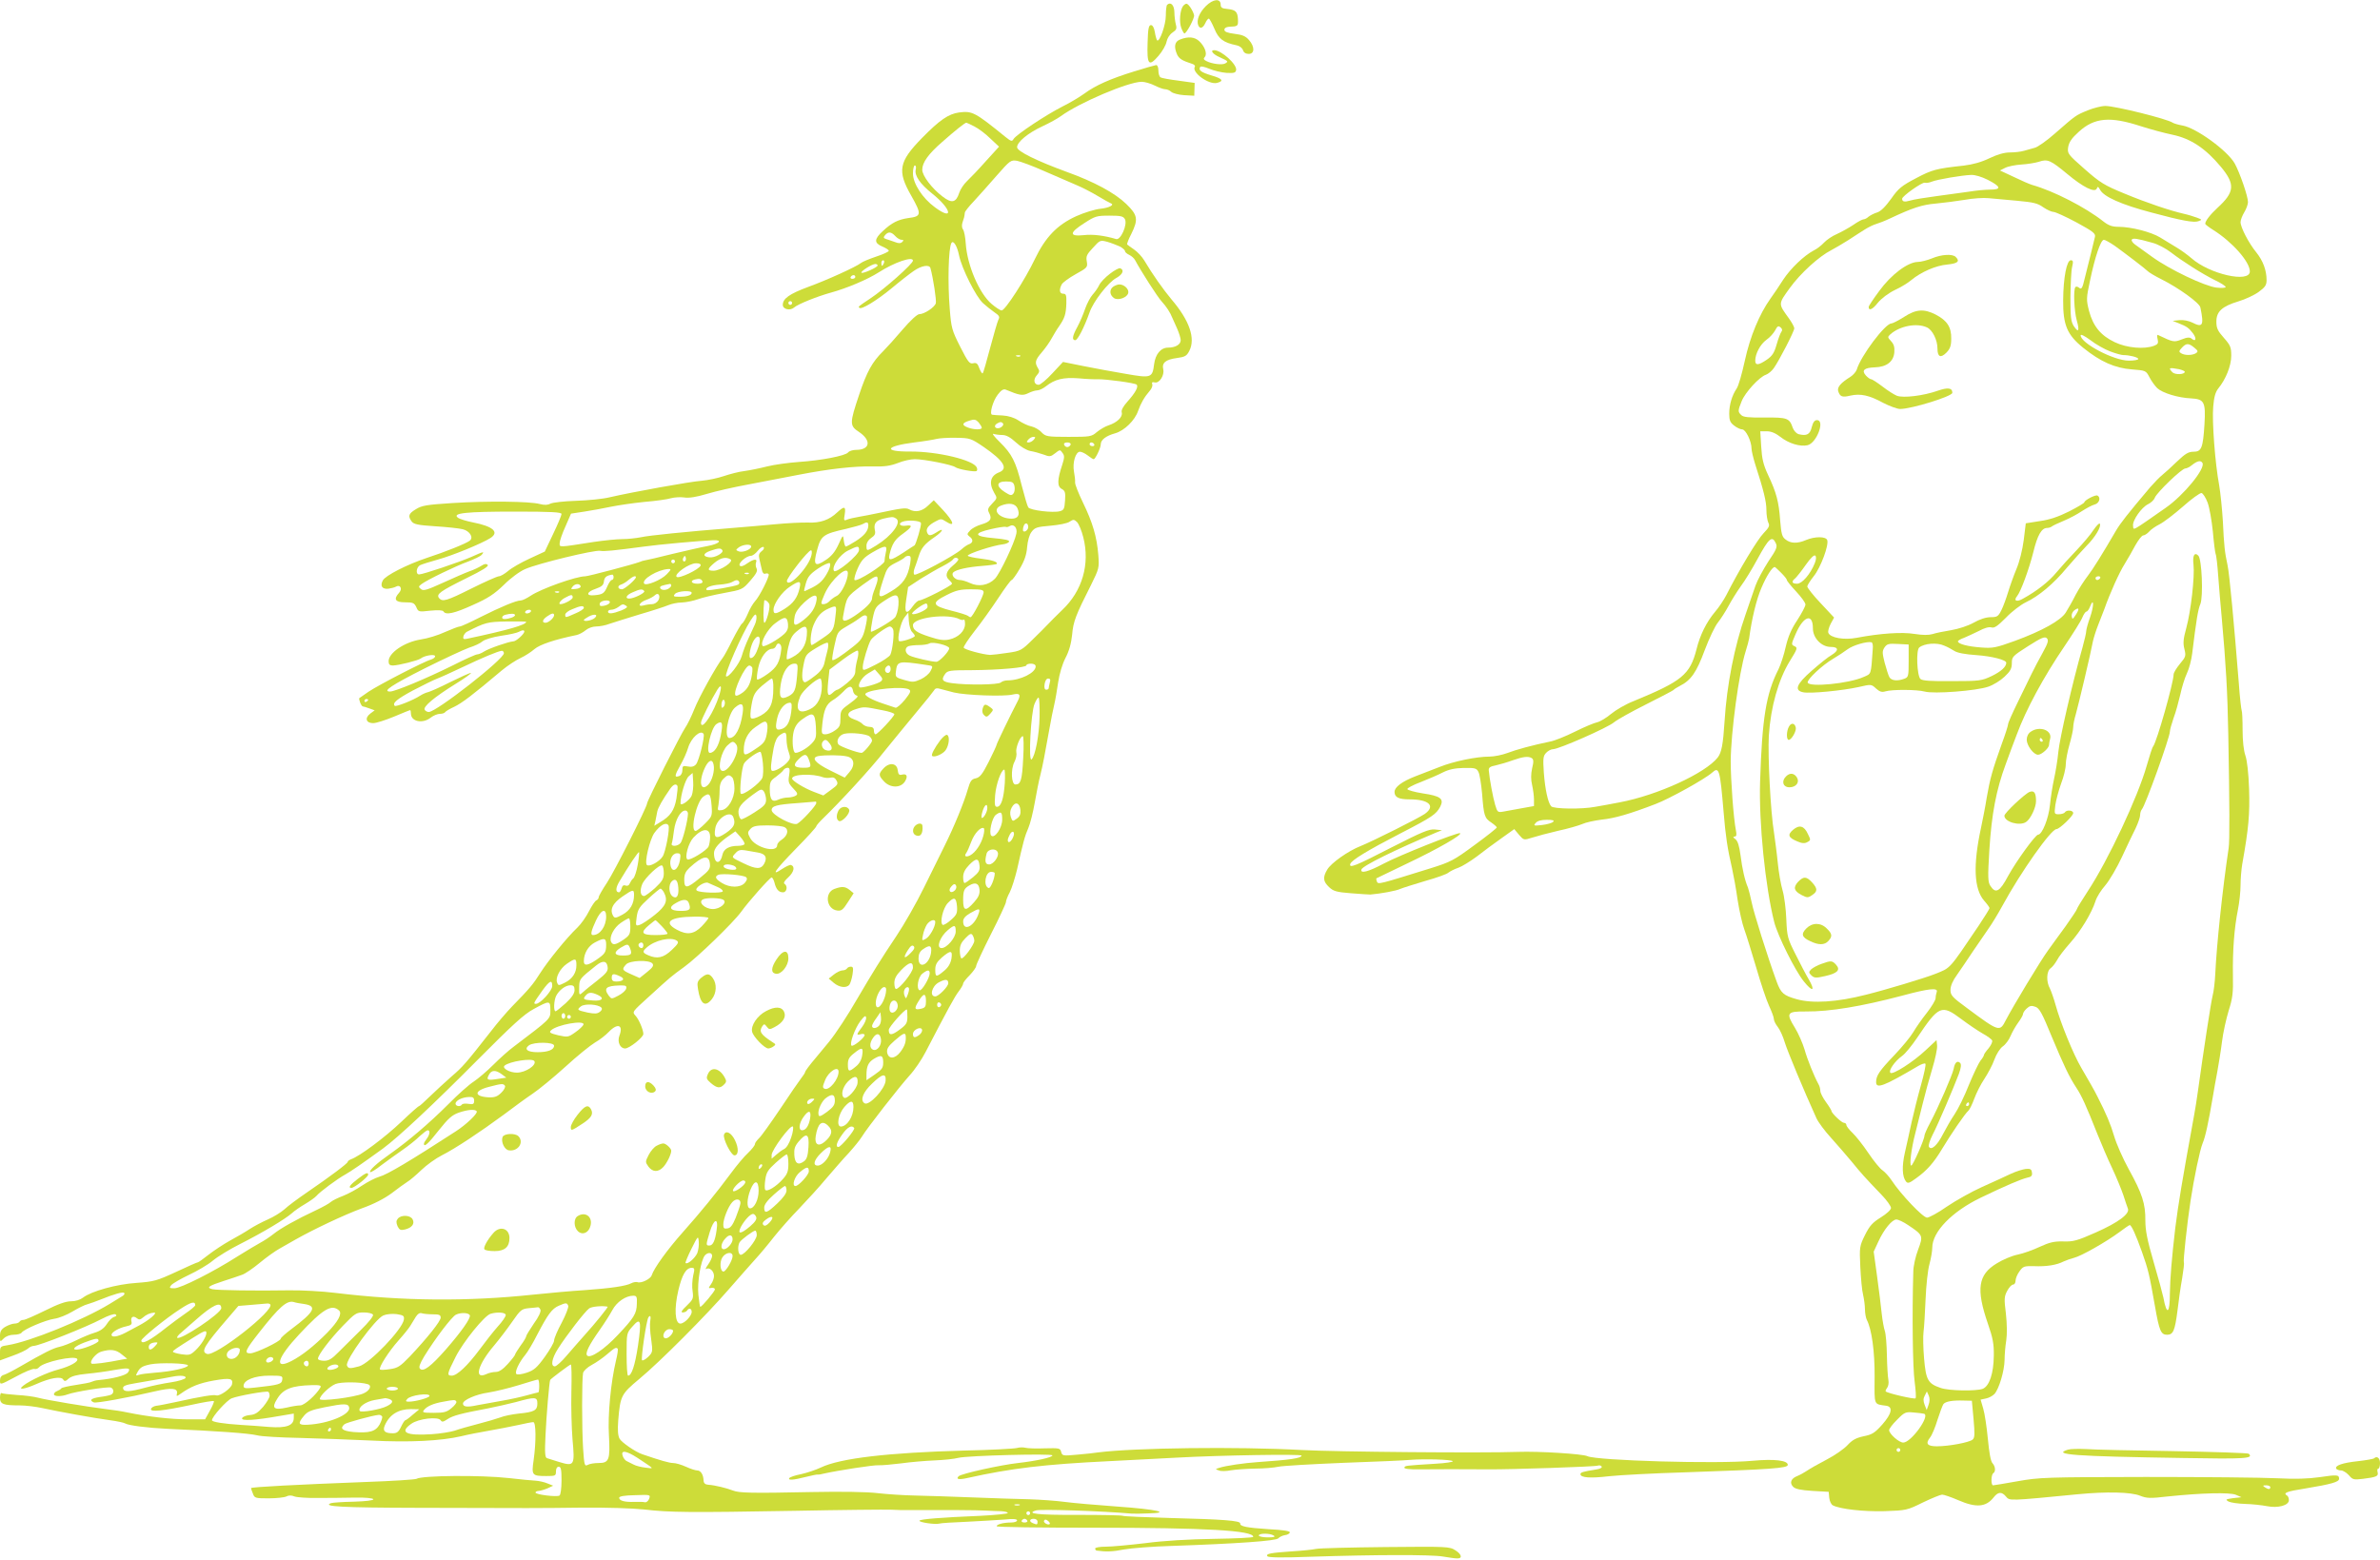 <?xml version="1.0" standalone="no"?>
<!DOCTYPE svg PUBLIC "-//W3C//DTD SVG 20010904//EN"
 "http://www.w3.org/TR/2001/REC-SVG-20010904/DTD/svg10.dtd">
<svg version="1.0" xmlns="http://www.w3.org/2000/svg"
 width="1280pt" height="839pt" viewBox="0 0 1280 839"
 preserveAspectRatio="xMidYMid meet">
<g transform="translate(0,839) scale(0.1,-0.1)"
fill="#cddc39" stroke="none">
<path d="M6485 8357 c-35 -35 -51 -76 -41 -102 8 -22 25 -18 38 10 6 14 15 25
19 25 4 0 17 -24 30 -54 23 -56 48 -75 121 -90 15 -3 30 -15 33 -26 4 -13 15
-20 31 -20 32 0 33 39 1 75 -17 20 -35 28 -77 33 -39 5 -55 11 -55 22 0 9 10
15 25 16 48 2 49 3 48 39 -2 42 -12 52 -58 57 -27 2 -35 7 -35 23 0 35 -41 31
-80 -8z"/>
<path d="M6277 8364 c-4 -4 -7 -30 -7 -58 0 -50 -34 -145 -47 -133 -3 4 -9 24
-12 44 -4 24 -12 38 -21 38 -12 0 -16 -19 -18 -94 -4 -120 6 -132 58 -72 21
24 41 59 44 77 4 19 17 39 32 49 21 14 24 21 18 43 -4 15 -8 45 -8 67 -1 38
-20 57 -39 39z"/>
<path d="M6363 8358 c-17 -22 -22 -85 -10 -118 6 -16 14 -30 17 -30 11 0 55
82 52 98 -5 23 -30 62 -41 62 -5 0 -13 -6 -18 -12z"/>
<path d="M6348 8178 c-31 -11 -36 -39 -17 -82 11 -22 26 -32 82 -50 10 -3 16
-10 13 -15 -19 -30 75 -98 119 -87 39 10 30 23 -29 40 -56 17 -72 28 -61 46 3
5 23 1 49 -10 24 -10 65 -20 92 -22 41 -2 49 0 52 15 6 30 -79 107 -118 107
-23 0 -8 -21 28 -37 49 -23 49 -23 32 -34 -16 -10 -73 -3 -103 13 -14 7 -16
13 -7 22 14 17 -1 57 -31 85 -24 22 -57 26 -101 9z"/>
<path d="M6100 8006 c-129 -40 -208 -75 -269 -120 -25 -18 -78 -50 -117 -69
-87 -44 -250 -152 -263 -175 -8 -14 -13 -13 -43 11 -165 134 -179 141 -250
132 -57 -8 -104 -40 -200 -138 -124 -127 -134 -176 -57 -310 57 -101 55 -111
-16 -120 -55 -8 -89 -25 -137 -70 -47 -43 -48 -64 -3 -83 19 -8 35 -18 35 -23
0 -5 -30 -19 -67 -31 -38 -13 -75 -28 -83 -35 -27 -21 -183 -92 -285 -129 -99
-37 -135 -62 -135 -96 0 -24 40 -33 61 -14 20 18 125 60 198 80 84 23 196 70
257 109 84 54 184 88 184 63 0 -17 -154 -154 -230 -204 -67 -45 -65 -43 -58
-50 11 -11 94 40 173 105 44 37 98 79 120 94 42 29 83 35 89 15 15 -54 33
-174 29 -189 -6 -22 -62 -59 -89 -59 -11 0 -48 -34 -89 -82 -38 -45 -86 -98
-106 -118 -58 -57 -87 -109 -129 -235 -51 -152 -51 -165 -1 -198 69 -46 61
-97 -15 -97 -17 0 -37 -6 -43 -14 -15 -18 -145 -43 -265 -51 -54 -4 -130 -14
-170 -24 -39 -10 -94 -21 -123 -25 -28 -3 -77 -16 -110 -27 -32 -11 -85 -22
-118 -25 -61 -4 -375 -61 -496 -89 -36 -9 -118 -17 -181 -19 -64 -2 -125 -9
-137 -15 -15 -8 -32 -9 -59 -2 -52 14 -277 17 -468 5 -139 -9 -165 -13 -197
-33 -40 -24 -44 -37 -23 -66 11 -15 33 -20 127 -26 63 -4 129 -11 148 -16 37
-9 59 -44 38 -61 -18 -15 -130 -60 -231 -93 -108 -36 -223 -95 -237 -121 -16
-30 -4 -48 29 -45 15 2 34 7 41 11 23 14 37 -11 18 -32 -32 -35 -22 -52 31
-52 43 0 50 -3 61 -26 11 -26 13 -26 75 -19 42 4 66 3 71 -4 12 -21 58 -11
159 35 81 36 114 58 166 108 37 37 86 73 115 85 68 30 373 104 403 98 22 -4
71 1 237 23 68 10 309 32 370 34 54 2 35 -19 -28 -31 -34 -6 -120 -26 -192
-43 -71 -18 -137 -33 -145 -34 -8 -1 -22 -5 -30 -9 -31 -12 -276 -77 -292 -77
-50 0 -237 -67 -293 -104 -21 -14 -45 -26 -54 -26 -25 0 -106 -34 -216 -89
-55 -28 -105 -51 -112 -51 -8 0 -43 -14 -80 -30 -36 -17 -95 -35 -131 -40 -87
-14 -172 -72 -172 -117 0 -17 6 -23 23 -23 32 1 136 27 150 38 20 16 77 25 77
12 0 -7 -10 -14 -22 -18 -33 -8 -281 -136 -336 -173 -26 -18 -48 -33 -49 -34
-6 -3 10 -45 18 -45 4 0 20 -5 36 -11 l28 -10 -24 -18 c-31 -24 -22 -51 16
-51 16 0 66 16 112 35 45 19 84 35 87 35 2 0 4 -8 4 -18 0 -44 63 -57 107 -22
14 11 36 20 49 20 12 0 25 4 28 9 3 5 25 18 49 29 40 19 100 64 255 195 31 26
77 56 101 67 24 11 58 33 75 48 29 25 110 52 227 76 14 3 36 15 49 26 13 11
37 20 56 20 19 0 51 6 71 14 21 7 94 30 163 51 69 20 139 43 155 50 17 7 49
14 72 14 24 1 62 9 85 17 24 9 87 24 142 34 97 18 99 18 141 66 32 37 41 53
34 66 -5 9 -6 24 -3 32 9 22 -12 20 -48 -5 -19 -14 -33 -18 -39 -12 -12 12 35
53 59 53 9 0 26 12 38 28 12 15 26 23 31 19 4 -5 0 -15 -11 -22 -14 -11 -17
-21 -12 -42 4 -15 10 -41 13 -56 3 -18 10 -26 19 -23 7 3 15 2 18 -3 6 -10
-49 -120 -74 -146 -10 -11 -28 -41 -38 -66 -11 -26 -25 -50 -31 -53 -6 -4 -29
-44 -52 -89 -22 -45 -46 -89 -53 -97 -32 -40 -128 -213 -152 -275 -15 -38 -37
-83 -49 -100 -22 -31 -205 -393 -205 -407 0 -19 -176 -367 -216 -427 -24 -36
-44 -71 -44 -77 0 -7 -6 -14 -12 -17 -7 -2 -25 -29 -40 -58 -15 -30 -43 -70
-63 -89 -57 -54 -158 -179 -200 -245 -37 -59 -57 -83 -152 -180 -26 -27 -78
-87 -113 -133 -135 -172 -151 -191 -212 -243 -34 -30 -86 -78 -115 -106 -30
-29 -56 -53 -59 -53 -4 0 -46 -37 -94 -83 -89 -85 -226 -187 -272 -203 -10 -4
-18 -10 -18 -14 0 -8 -93 -78 -220 -165 -47 -32 -101 -72 -120 -90 -19 -17
-60 -42 -90 -55 -30 -13 -73 -36 -95 -50 -22 -15 -70 -43 -107 -63 -36 -20
-89 -55 -117 -77 -28 -22 -53 -40 -56 -40 -4 0 -57 -23 -118 -52 -104 -48
-119 -52 -212 -59 -109 -7 -244 -45 -288 -79 -16 -12 -40 -20 -65 -20 -28 0
-70 -15 -140 -50 -55 -27 -107 -50 -115 -50 -9 0 -19 -4 -22 -10 -3 -5 -15
-10 -27 -10 -11 0 -33 -8 -49 -17 -23 -14 -29 -25 -29 -50 0 -33 0 -33 20 -13
12 12 33 20 54 20 19 0 38 5 42 11 11 18 128 68 176 75 24 3 68 21 98 39 30
18 66 36 80 39 14 4 45 15 70 25 74 30 121 43 128 36 4 -4 0 -11 -8 -16 -8 -5
-40 -25 -70 -43 -143 -87 -429 -203 -548 -222 -41 -6 -42 -8 -42 -44 l0 -38
68 25 c37 13 74 31 83 39 8 8 22 14 30 14 28 0 281 100 366 145 34 18 67 29
74 25 8 -6 6 -10 -7 -14 -11 -3 -29 -21 -40 -39 -15 -23 -35 -37 -65 -46 -24
-7 -69 -26 -99 -41 -30 -15 -71 -31 -90 -35 -34 -7 -82 -31 -210 -105 -36 -21
-75 -41 -87 -45 -16 -4 -23 -14 -23 -31 0 -25 0 -25 86 21 47 26 92 44 99 41
7 -2 19 1 25 9 24 29 192 65 205 45 9 -14 -38 -40 -101 -57 -58 -15 -152 -58
-189 -87 -32 -25 5 -20 71 9 74 33 133 43 144 24 7 -11 13 -10 29 5 15 13 45
21 98 26 43 4 108 13 145 20 79 14 94 12 76 -13 -12 -16 -81 -34 -159 -41 -14
-1 -30 -6 -36 -9 -6 -4 -44 -11 -84 -17 -40 -6 -76 -14 -79 -18 -3 -5 -13 -11
-23 -15 -9 -3 -17 -11 -17 -17 0 -13 41 -13 73 -1 39 15 217 43 233 37 18 -7
18 -32 0 -39 -7 -3 -34 -9 -60 -12 -47 -7 -58 -18 -31 -29 14 -5 181 25 330
60 86 20 121 17 117 -10 -4 -19 -3 -19 20 -3 53 38 100 57 179 71 87 15 103
11 97 -20 -4 -22 -67 -67 -85 -60 -13 5 -78 -5 -213 -35 -47 -10 -96 -20 -109
-21 -14 -2 -26 -9 -29 -17 -6 -18 64 -11 218 22 63 14 117 23 120 20 3 -2 -7
-26 -21 -51 l-26 -47 -94 0 c-89 0 -212 14 -324 37 -27 6 -79 14 -115 18 -104
13 -320 49 -364 61 -22 6 -74 13 -115 15 -41 3 -78 7 -83 10 -4 3 -8 -8 -8
-24 0 -35 16 -42 105 -42 33 0 89 -7 125 -15 82 -18 274 -53 363 -65 38 -5 74
-13 80 -17 18 -11 120 -24 227 -29 271 -12 438 -24 483 -35 21 -6 125 -12 230
-14 106 -3 278 -9 382 -14 206 -11 377 -2 485 23 36 9 103 22 150 30 47 8 117
22 155 30 39 9 76 16 83 16 15 0 16 -104 2 -204 -12 -82 -9 -86 68 -86 49 0
52 1 52 25 0 16 6 25 15 25 12 0 15 -15 15 -74 0 -42 -5 -78 -11 -81 -14 -9
-129 5 -129 16 0 5 8 9 18 9 9 1 31 7 47 14 l30 14 -30 12 c-16 7 -46 14 -65
15 -19 1 -84 7 -143 14 -152 17 -468 14 -497 -4 -7 -4 -129 -12 -273 -17 -367
-14 -617 -27 -617 -33 0 -2 4 -15 10 -29 9 -25 13 -26 85 -26 42 0 85 5 95 10
12 7 28 7 44 0 14 -5 72 -9 128 -8 57 0 146 1 198 2 56 1 96 -3 98 -9 1 -6
-40 -11 -105 -13 -60 -1 -115 -5 -123 -8 -49 -18 58 -24 465 -25 639 -2 637
-2 885 1 135 1 269 -3 335 -10 136 -16 243 -17 815 -7 250 5 480 7 510 6 30
-2 80 -3 110 -2 128 1 368 0 405 -3 22 -1 57 -3 78 -3 20 -1 37 -5 37 -10 0
-4 -66 -11 -147 -15 -216 -9 -323 -18 -328 -26 -5 -9 86 -22 106 -16 8 3 75 7
149 10 74 4 165 9 203 12 47 5 67 3 67 -5 0 -6 -15 -11 -32 -11 -41 0 -78 -10
-78 -20 0 -5 234 -8 521 -8 606 0 859 -15 859 -49 0 -5 -96 -9 -213 -11 -133
-2 -270 -10 -367 -23 -85 -10 -181 -19 -212 -19 -32 0 -58 -4 -58 -10 0 -5 3
-10 8 -11 48 -7 88 -6 147 6 39 7 153 16 255 19 351 12 564 27 575 41 6 7 22
15 35 17 13 1 25 8 27 14 3 8 -35 14 -113 18 -120 8 -156 15 -154 31 1 15 -92
22 -369 29 -140 4 -258 9 -263 12 -5 3 -114 5 -243 5 -216 -1 -280 7 -223 24
24 8 353 -3 513 -17 11 -1 52 -1 90 1 129 3 45 22 -168 37 -111 8 -238 19
-282 25 -44 6 -129 12 -190 14 -60 1 -198 6 -305 10 -107 4 -244 9 -305 10
-60 1 -153 7 -205 13 -58 7 -194 9 -350 6 -333 -7 -395 -5 -428 8 -33 13 -98
29 -132 31 -17 1 -25 8 -26 22 -1 32 -15 55 -34 55 -10 0 -37 9 -61 20 -24 11
-55 20 -69 20 -20 0 -69 14 -165 47 -37 12 -112 64 -123 84 -9 17 -11 47 -7
99 11 132 16 141 113 222 111 92 359 341 482 483 52 60 116 132 141 160 25 27
71 82 102 122 32 40 92 108 135 152 42 44 109 117 147 163 39 45 92 107 120
136 27 30 59 69 70 87 29 48 202 269 257 330 26 28 65 85 86 126 122 235 156
297 178 326 13 17 24 36 24 42 0 6 16 26 35 45 19 20 35 42 35 50 0 7 36 85
80 172 44 86 80 164 80 171 0 8 9 32 21 54 11 22 28 77 39 122 32 145 42 181
61 224 10 23 25 84 34 135 9 51 22 118 30 148 14 57 23 105 49 250 8 47 20
105 26 130 6 25 15 79 21 120 7 46 22 97 39 130 20 38 31 78 36 125 6 72 20
107 102 269 43 87 44 91 39 160 -8 99 -31 176 -82 281 -24 50 -44 99 -43 110
1 11 -2 37 -6 58 -9 48 9 107 32 107 9 0 28 -9 42 -20 14 -11 28 -20 32 -20 9
0 38 60 38 80 0 24 29 46 77 59 50 14 107 70 124 121 14 40 34 75 62 107 11
12 17 28 14 36 -4 10 0 13 13 10 25 -7 54 39 46 71 -8 34 13 52 73 60 44 6 53
11 67 38 35 67 1 165 -96 278 -44 53 -101 133 -146 209 -12 20 -36 46 -55 59
-18 12 -35 25 -37 27 -2 2 7 28 22 56 39 79 35 102 -27 162 -61 59 -174 120
-319 172 -161 59 -268 111 -268 133 0 28 58 76 135 112 39 18 84 43 100 55
100 73 364 185 435 185 17 0 48 -9 70 -20 22 -11 47 -20 56 -20 10 0 25 -6 33
-14 9 -8 40 -16 70 -18 l54 -3 1 35 1 34 -86 12 c-48 6 -92 14 -98 18 -6 4
-11 20 -11 37 0 17 -5 29 -12 29 -7 -1 -60 -16 -118 -34z m-860 -296 c22 -11
61 -40 86 -65 l47 -44 -71 -78 c-38 -43 -84 -91 -101 -107 -17 -16 -36 -44
-42 -63 -17 -53 -40 -59 -90 -20 -57 43 -109 112 -109 144 0 39 33 85 108 150
70 62 122 103 129 103 2 0 22 -9 43 -20z m375 -240 c61 -26 138 -60 171 -74
34 -14 88 -42 119 -61 32 -19 62 -36 68 -38 24 -8 -6 -25 -55 -30 -29 -3 -88
-21 -130 -40 -103 -47 -166 -113 -223 -232 -51 -107 -159 -275 -178 -275 -7 0
-32 16 -54 35 -66 56 -131 207 -139 324 -2 35 -9 70 -15 77 -6 8 -7 22 -3 36
8 23 11 32 13 54 0 6 22 34 49 62 26 28 81 90 122 137 73 83 76 85 110 80 19
-4 85 -28 145 -55z m-690 8 c-8 -32 24 -78 88 -129 105 -84 118 -150 15 -74
-67 49 -118 128 -118 182 0 24 5 43 10 43 6 0 8 -10 5 -22z m1125 -267 c15
-29 -23 -114 -47 -107 -64 19 -126 27 -175 21 -79 -8 -78 13 4 65 57 37 66 40
134 40 62 0 75 -3 84 -19z m-1235 -91 c10 -11 25 -20 34 -20 11 0 12 -3 4 -11
-9 -9 -20 -9 -40 -1 -15 5 -36 13 -47 16 -15 5 -16 9 -6 21 17 20 33 19 55 -5z
m1208 -56 c15 -8 27 -19 27 -24 0 -6 10 -15 23 -21 13 -6 27 -19 32 -29 28
-53 121 -199 143 -222 24 -26 46 -59 57 -88 4 -8 15 -34 26 -58 10 -23 19 -51
19 -62 0 -23 -28 -40 -68 -40 -39 0 -68 -35 -75 -89 -9 -74 -16 -76 -153 -52
-66 11 -168 30 -228 42 l-109 22 -57 -61 c-31 -34 -65 -62 -74 -62 -25 0 -31
28 -10 51 15 17 16 24 6 39 -18 30 -15 43 22 86 18 21 42 55 52 74 11 19 28
49 40 65 30 44 37 64 39 123 1 44 -1 52 -17 52 -20 0 -23 21 -8 50 5 10 39 35
75 55 63 35 65 37 60 68 -5 28 -1 38 33 74 38 42 39 42 78 32 21 -6 51 -18 67
-25z m-865 -48 c14 -69 91 -223 129 -257 15 -14 43 -36 60 -48 28 -19 31 -25
22 -42 -5 -11 -25 -79 -44 -151 -19 -71 -36 -133 -40 -136 -3 -3 -11 9 -18 27
-9 26 -16 31 -33 27 -19 -5 -28 6 -70 89 -45 89 -48 102 -56 202 -12 144 -7
329 9 356 10 17 31 -16 41 -67z m-404 -41 c-4 -8 -8 -15 -10 -15 -2 0 -4 7 -4
15 0 8 4 15 10 15 5 0 7 -7 4 -15z m-34 -13 c0 -10 -80 -46 -87 -39 -6 7 57
47 75 47 6 0 12 -4 12 -8z m-120 -62 c0 -5 -7 -10 -16 -10 -8 0 -12 5 -9 10 3
6 10 10 16 10 5 0 9 -4 9 -10z m-340 -140 c0 -5 -4 -10 -10 -10 -5 0 -10 5
-10 10 0 6 5 10 10 10 6 0 10 -4 10 -10z m1227 -286 c-3 -3 -12 -4 -19 -1 -8
3 -5 6 6 6 11 1 17 -2 13 -5z m416 -124 c46 1 201 -20 210 -29 11 -11 -6 -43
-50 -92 -23 -26 -34 -46 -30 -58 6 -24 -25 -54 -71 -69 -19 -6 -47 -23 -64
-37 -28 -24 -36 -25 -151 -25 -116 0 -123 2 -145 24 -12 14 -37 28 -54 32 -18
3 -49 18 -70 32 -24 16 -55 25 -85 27 -27 1 -52 3 -57 4 -16 2 3 73 30 108 18
24 31 32 43 27 74 -31 91 -34 121 -19 16 8 38 15 48 15 11 0 32 10 47 22 48
38 94 49 175 43 41 -4 88 -6 103 -5z m-623 -261 c0 -12 -42 -11 -74 1 -35 13
-33 25 7 37 27 9 35 7 50 -9 9 -11 17 -24 17 -29z m115 22 c3 -6 -3 -15 -14
-21 -24 -12 -42 7 -20 21 18 11 26 11 34 0z m-4 -61 c20 0 43 -12 73 -40 25
-23 57 -42 77 -46 19 -3 51 -12 71 -19 33 -13 39 -12 63 7 25 20 27 20 39 2
12 -15 11 -26 -1 -64 -27 -80 -28 -117 -3 -130 18 -10 21 -19 18 -62 -3 -45
-6 -52 -28 -58 -37 -10 -161 5 -170 21 -5 7 -20 60 -35 117 -32 130 -53 170
-118 234 -29 28 -44 48 -34 44 10 -3 32 -6 48 -6z m-101 -64 c109 -75 134
-117 83 -137 -47 -18 -56 -58 -26 -110 17 -28 17 -29 -11 -58 -24 -25 -26 -32
-16 -51 17 -32 6 -47 -42 -61 -24 -7 -51 -21 -61 -33 -17 -18 -17 -21 -3 -32
21 -15 20 -33 -1 -41 -10 -3 -29 -16 -43 -29 -39 -34 -244 -144 -253 -135 -4
4 -4 19 1 32 5 13 15 42 22 64 15 48 31 68 88 107 45 31 52 53 8 24 -32 -20
-42 -20 -50 0 -8 20 8 40 47 60 25 14 31 14 52 0 54 -35 46 -4 -14 61 l-49 52
-31 -29 c-32 -31 -68 -38 -101 -20 -18 10 -40 7 -172 -21 -29 -6 -73 -15 -98
-19 -25 -4 -54 -11 -64 -15 -17 -8 -19 -5 -13 28 7 44 -2 46 -40 11 -43 -41
-91 -58 -158 -55 -33 1 -112 -3 -175 -9 -63 -6 -167 -15 -230 -20 -258 -21
-448 -40 -493 -50 -26 -5 -71 -10 -100 -10 -29 0 -97 -7 -152 -15 -198 -31
-185 -30 -185 -6 0 11 14 52 31 89 l30 69 72 11 c40 6 104 18 142 26 39 8 120
20 180 26 61 5 125 14 144 20 19 5 51 7 71 4 25 -4 65 2 121 19 46 14 147 37
224 51 77 15 199 38 270 52 165 32 298 47 400 45 62 -2 93 3 133 18 29 12 70
21 92 21 51 0 201 -30 218 -43 14 -11 103 -27 114 -21 4 3 5 11 1 19 -15 40
-211 87 -358 86 -148 -1 -134 29 22 49 51 6 105 15 120 19 16 4 63 7 105 6 75
-1 80 -3 148 -49z m270 39 c-7 -8 -19 -15 -27 -15 -13 0 -13 3 -3 15 7 8 19
15 27 15 13 0 13 -3 3 -15z m198 -27 c-3 -7 -11 -13 -18 -13 -7 0 -15 6 -17
13 -3 7 4 12 17 12 13 0 20 -5 18 -12z m127 2 c3 -5 -1 -10 -9 -10 -9 0 -16 5
-16 10 0 6 4 10 9 10 6 0 13 -4 16 -10z m-429 -225 c3 -14 1 -32 -6 -40 -10
-12 -16 -11 -46 8 -48 31 -46 57 6 57 34 0 41 -4 46 -25z m16 -119 c15 -35 4
-56 -31 -56 -68 0 -109 49 -58 70 43 17 77 12 89 -14z m-2452 -31 c0 -7 -20
-55 -45 -107 l-45 -95 -82 -38 c-46 -21 -98 -51 -116 -67 -18 -15 -40 -28 -49
-28 -8 0 -74 -29 -146 -65 -136 -68 -157 -74 -176 -52 -16 21 7 37 148 107 86
42 121 64 114 71 -8 8 -18 6 -35 -5 -13 -8 -41 -22 -63 -29 -22 -8 -86 -36
-143 -62 -86 -39 -105 -45 -118 -34 -14 12 -14 14 3 27 29 22 183 97 250 121
34 13 68 29 74 37 16 19 10 18 -54 -11 -69 -30 -262 -95 -283 -95 -20 0 -15
40 6 50 8 4 51 18 95 30 77 21 236 86 283 116 49 32 13 63 -95 84 -35 7 -71
18 -80 25 -34 25 44 33 305 33 197 0 252 -3 252 -13z m1799 -24 c32 -20 -21
-92 -106 -145 -52 -32 -53 -32 -53 -1 0 15 10 31 25 41 20 13 25 23 20 43 -7
35 6 51 46 61 47 11 52 11 68 1z m1007 -101 c37 -144 -5 -289 -113 -391 -32
-31 -67 -66 -78 -78 -11 -12 -48 -49 -82 -82 -59 -58 -64 -61 -135 -71 -40 -6
-82 -11 -93 -11 -40 2 -139 29 -142 39 -2 6 25 46 59 90 35 44 92 124 127 177
35 53 67 97 72 97 4 0 24 27 43 60 26 44 37 76 40 117 3 34 12 67 24 82 17 23
29 27 101 33 46 4 93 13 104 22 20 13 24 12 39 -2 10 -10 25 -46 34 -82z
m-873 77 c4 -11 -27 -117 -35 -121 -2 -1 -29 -18 -60 -39 -70 -45 -82 -46 -74
-9 14 57 29 81 72 111 52 38 55 49 14 43 -29 -4 -42 11 -17 21 26 11 95 7 100
-6z m-283 -13 c0 -29 -21 -55 -68 -85 -25 -16 -49 -29 -53 -29 -4 0 -9 15 -11
33 -4 32 -4 32 -29 -23 -18 -39 -38 -63 -69 -83 -58 -39 -68 -27 -45 56 20 76
34 85 155 112 41 10 82 21 90 26 22 13 30 11 30 -7z m860 -9 c0 -15 -18 -30
-27 -22 -2 3 -2 15 2 26 7 23 25 19 25 -4z m-64 -36 c-10 -50 -88 -214 -115
-242 -35 -36 -89 -45 -135 -23 -19 9 -43 16 -54 16 -26 0 -49 27 -35 41 15 15
78 29 158 35 38 3 72 8 75 10 10 11 -26 22 -86 29 -35 4 -66 11 -69 15 -6 10
139 57 189 62 16 2 31 8 33 15 3 7 -24 13 -81 18 -109 9 -114 27 -15 49 38 9
73 14 78 12 4 -3 13 -1 21 4 22 14 43 -9 36 -41z m-1426 -69 c0 -16 -46 -34
-67 -26 -17 7 -17 8 1 22 23 16 66 19 66 4z m580 -19 c0 -26 -124 -129 -135
-112 -13 23 30 86 75 109 54 27 60 27 60 3z m144 -13 c-4 -18 -7 -39 -7 -47 0
-18 -149 -113 -161 -101 -4 4 3 32 17 63 20 44 34 59 78 85 71 41 83 41 73 0z
m-879 12 c9 -14 -41 -42 -70 -38 -37 4 -35 21 5 35 44 15 57 16 65 3z m479
-27 c-14 -64 -124 -179 -132 -139 -3 15 114 166 130 166 4 0 6 -12 2 -27z
m-678 -30 c-10 -10 -19 5 -10 18 6 11 8 11 12 0 2 -7 1 -15 -2 -18z m1209 -15
c-13 -74 -38 -111 -104 -150 -72 -43 -74 -38 -40 67 19 59 24 66 65 87 25 12
48 26 50 30 3 4 12 8 20 8 13 0 14 -8 9 -42z m-966 23 c19 -12 -54 -61 -91
-61 -36 0 -35 9 4 42 34 28 62 34 87 19z m1225 1 c2 -4 -11 -20 -30 -35 -36
-30 -43 -57 -19 -77 8 -7 15 -16 15 -20 0 -10 -158 -90 -176 -90 -7 0 -22 -13
-34 -30 -36 -51 -48 -40 -36 36 l10 66 67 44 c37 23 90 54 118 68 27 14 52 30
56 36 7 12 22 13 29 2z m-1524 -12 c0 -5 -4 -10 -10 -10 -5 0 -10 5 -10 10 0
6 5 10 10 10 6 0 10 -4 10 -10z m825 -51 c-24 -47 -44 -68 -87 -90 -21 -10
-39 -19 -42 -19 -3 0 1 19 8 42 10 35 22 50 66 80 30 20 59 33 63 28 5 -4 1
-23 -8 -41z m-687 29 c-7 -21 -117 -73 -129 -61 -15 15 67 73 104 73 18 0 27
-4 25 -12z m-182 -47 c-29 -31 -113 -65 -122 -50 -14 23 74 75 130 78 17 1 16
-3 -8 -28z m974 6 c0 -39 -34 -109 -59 -122 -15 -7 -33 -21 -40 -29 -8 -9 -22
-16 -32 -16 -16 0 -16 4 7 57 34 76 124 156 124 110z m-533 -3 c-3 -3 -12 -4
-19 -1 -8 3 -5 6 6 6 11 1 17 -2 13 -5z m-727 -19 c0 -8 -4 -15 -10 -15 -5 0
-16 -16 -24 -35 -16 -37 -24 -43 -70 -47 -46 -5 -42 18 6 34 34 12 44 20 46
41 3 22 13 31 45 36 4 0 7 -6 7 -14z m120 0 c0 -12 -61 -65 -75 -65 -22 0 -27
18 -6 25 10 3 29 14 41 25 22 19 40 26 40 15z m1300 -10 c0 -9 -7 -32 -15 -52
-8 -19 -15 -43 -15 -52 0 -20 -37 -56 -95 -95 -49 -32 -67 -33 -61 -3 20 110
17 104 104 170 69 50 82 56 82 32z m-942 -13 c2 -8 -8 -12 -27 -12 -33 0 -42
16 -13 23 23 6 35 3 40 -11z m197 -1 c3 -5 1 -13 -5 -16 -15 -9 -164 -35 -169
-29 -12 12 22 26 68 29 28 2 59 8 68 14 23 13 30 13 38 2z m325 -36 c-11 -50
-34 -81 -80 -110 -48 -30 -60 -31 -60 -5 0 32 46 97 88 124 52 35 62 33 52 -9z
m-1177 10 c1 -5 -11 -12 -27 -13 -27 -3 -28 -2 -16 13 14 17 40 17 43 0z m487
5 c0 -5 -8 -13 -17 -18 -20 -10 -43 -5 -43 8 0 7 10 11 53 19 4 0 7 -3 7 -9z
m-145 -30 c6 -9 -56 -40 -81 -40 -25 0 -15 20 19 34 39 18 54 19 62 6z m1825
-6 c0 -19 -60 -134 -70 -134 -4 0 -10 3 -14 7 -4 4 -44 17 -89 28 -105 27
-110 42 -26 84 51 26 74 31 131 31 56 0 68 -3 68 -16z m-2283 0 c-3 -3 -12 -4
-19 -1 -8 3 -5 6 6 6 11 1 17 -2 13 -5z m713 -3 c0 -13 -26 -21 -67 -21 -30 0
-34 2 -23 15 13 16 90 21 90 6z m-179 -40 c-7 -12 -22 -21 -34 -21 -12 0 -33
-3 -46 -7 -36 -9 -22 18 17 31 17 6 37 17 44 24 18 18 32 -2 19 -27z m-461 15
c0 -11 -46 -36 -66 -36 -14 0 1 22 24 34 34 19 42 19 42 2z m1312 -12 c-7 -44
-27 -75 -70 -109 -49 -38 -58 -35 -48 20 4 22 22 47 52 75 46 42 71 48 66 14z
m440 -29 c-2 -28 -11 -58 -19 -67 -18 -20 -123 -81 -129 -76 -2 3 2 33 9 69
13 61 16 66 63 97 66 44 80 40 76 -23z m-1552 16 c0 -10 -24 -21 -46 -21 -8 0
-11 6 -8 15 6 16 54 21 54 6z m858 -14 c4 -21 -17 -97 -27 -97 -6 0 -7 68 -1
118 1 11 26 -7 28 -21z m850 -14 c-3 -15 -73 -45 -82 -35 -8 7 67 61 77 55 4
-3 7 -12 5 -20z m-1620 8 c10 -6 2 -13 -27 -25 -47 -18 -71 -20 -71 -6 0 6 8
10 18 10 10 0 27 7 38 15 22 17 25 17 42 6z m-228 -11 c0 -6 -21 -20 -46 -30
-54 -24 -54 -24 -54 -6 0 8 17 21 38 29 44 19 62 21 62 7z m1354 -37 c-9 -82
-12 -87 -68 -125 -30 -21 -57 -38 -60 -38 -12 0 -6 72 9 107 20 48 42 72 80
89 44 19 45 18 39 -33z m-1639 17 c-3 -5 -13 -10 -21 -10 -8 0 -12 5 -9 10 3
6 13 10 21 10 8 0 12 -4 9 -10z m-85 -19 c0 -9 -33 -21 -57 -21 -19 0 -15 18
5 23 30 8 52 7 52 -2z m210 0 c0 -15 -30 -41 -46 -41 -21 0 -17 17 8 34 25 18
38 20 38 7z m215 -18 c-18 -12 -55 -18 -55 -8 0 2 12 11 27 19 33 17 54 9 28
-11z m865 -32 c-6 -14 -22 -48 -35 -76 -13 -27 -29 -70 -36 -95 -12 -41 -73
-119 -84 -108 -10 10 86 229 131 299 22 35 29 40 32 25 2 -10 -1 -30 -8 -45z
m846 -41 c7 -7 14 -16 14 -21 0 -10 -78 -35 -85 -27 -11 11 9 101 29 126 l21
27 3 -47 c2 -25 10 -52 18 -58z m-244 85 c3 -3 -1 -32 -9 -65 -13 -52 -21 -64
-68 -101 -62 -49 -102 -75 -109 -69 -2 3 3 38 12 78 15 71 17 74 61 100 25 14
57 34 70 44 25 19 34 22 43 13z m499 -16 c9 -5 19 -5 23 -2 3 3 6 -7 6 -24 0
-37 -35 -72 -85 -83 -28 -6 -53 -3 -107 15 -68 22 -88 36 -88 62 0 41 188 65
251 32z m-923 -26 c2 -22 -3 -37 -20 -53 -32 -30 -108 -73 -116 -65 -16 15 25
91 67 122 51 39 65 38 69 -4z m-1408 12 c0 -16 -96 -44 -318 -91 -18 -4 -23
-1 -20 12 2 9 10 20 18 25 100 51 111 54 215 56 58 1 105 0 105 -2z m1510 -52
c0 -60 -19 -100 -61 -128 -22 -14 -43 -24 -47 -21 -3 3 0 32 7 63 10 44 20 65
44 85 41 35 57 35 57 1z m463 12 c8 -18 -3 -115 -15 -138 -5 -9 -40 -33 -78
-52 -69 -35 -70 -35 -70 -13 0 25 30 125 44 146 12 19 87 72 101 72 7 0 15 -7
18 -15z m-1983 -12 c0 -13 -44 -53 -59 -53 -24 -1 -132 -38 -158 -55 -12 -8
-29 -15 -36 -15 -8 0 -68 -27 -133 -60 -137 -68 -309 -140 -336 -140 -44 0 7
34 185 124 104 52 212 102 240 112 29 9 61 24 72 34 12 10 54 23 100 30 44 6
87 16 95 21 18 10 30 11 30 2z m1260 -80 c-14 -43 -28 -63 -43 -63 -14 0 -1
67 18 97 25 37 41 15 25 -34z m370 -23 c-5 -19 -13 -51 -17 -70 -6 -23 -22
-45 -52 -67 -23 -18 -46 -33 -51 -33 -17 0 -20 35 -9 91 11 57 14 60 68 93 31
19 59 32 63 28 4 -4 3 -23 -2 -42z m655 13 c0 -17 -53 -73 -69 -73 -25 0 -120
22 -143 33 -26 12 -30 42 -7 51 9 3 34 6 57 6 23 0 48 4 56 9 16 11 106 -11
106 -26z m-903 -4 c-8 -71 -23 -98 -73 -134 -28 -20 -54 -34 -57 -30 -3 3 -1
31 6 63 12 57 46 102 76 102 8 0 17 7 20 16 9 24 31 10 28 -17z m409 -55 c-6
-22 -11 -51 -11 -65 0 -19 -12 -37 -44 -63 -24 -20 -48 -36 -52 -36 -4 0 -16
-7 -26 -17 -26 -24 -31 -12 -24 60 l7 65 72 54 c40 30 76 51 80 48 5 -4 4 -25
-2 -46z m-1901 32 c0 -32 -363 -316 -404 -316 -8 0 -18 5 -22 12 -10 16 50 67
166 139 52 32 89 59 82 59 -7 0 -57 -23 -112 -50 -55 -28 -108 -51 -117 -53
-10 -2 -29 -10 -43 -19 -38 -25 -130 -61 -137 -55 -14 15 11 36 98 83 52 27
110 56 129 63 19 7 80 35 135 61 111 53 193 87 213 89 6 1 12 -5 12 -13z
m2272 -63 c37 -5 37 -5 23 -32 -7 -15 -31 -35 -53 -45 -36 -16 -44 -17 -88 -4
-46 13 -49 16 -46 43 7 60 11 61 164 38z m-695 -56 c-7 -80 -14 -95 -46 -112
-44 -22 -53 -8 -42 65 11 68 40 110 74 110 18 0 19 -5 14 -63z m1283 48 c0
-34 -82 -75 -152 -75 -13 0 -29 -5 -35 -11 -13 -13 -181 -15 -262 -4 -54 7
-61 18 -37 51 13 17 28 19 143 19 147 1 293 14 293 26 0 5 11 9 25 9 15 0 25
-6 25 -15z m-1525 -5 c4 -6 1 -33 -5 -60 -9 -36 -21 -56 -45 -75 -21 -15 -36
-21 -40 -15 -13 21 52 160 75 160 5 0 12 -5 15 -10z m745 -10 c0 -11 -7 -20
-15 -20 -15 0 -21 21 -8 33 12 13 23 7 23 -13z m-52 -65 c-14 -13 -107 -39
-115 -32 -13 13 13 55 45 74 l37 22 23 -26 c19 -21 21 -28 10 -38z m-579 -37
c0 -83 -17 -119 -67 -147 -26 -14 -47 -20 -53 -14 -5 5 -4 34 3 72 10 55 17
67 56 102 25 21 49 39 53 39 5 0 9 -24 8 -52z m261 12 c0 -61 -23 -106 -64
-125 -62 -30 -82 -3 -52 70 13 30 86 95 108 95 4 0 8 -18 8 -40z m1226 18 c-3
-13 -6 -26 -6 -30 0 -5 -6 -8 -13 -8 -9 0 -12 10 -9 30 3 18 10 30 19 30 11 0
14 -6 9 -22z m-1791 -105 c-35 -87 -85 -152 -85 -110 0 14 57 127 88 177 27
43 25 3 -3 -67z m733 59 c2 -11 11 -22 20 -24 11 -2 0 -15 -36 -41 -49 -35
-52 -39 -52 -81 0 -38 -4 -48 -29 -65 -16 -12 -39 -21 -51 -21 -22 0 -23 3
-17 59 8 73 21 103 55 124 15 8 40 29 57 46 32 35 48 35 53 3z m301 9 c12 -8
7 -18 -23 -56 -21 -25 -43 -44 -50 -42 -6 2 -36 12 -66 22 -61 20 -104 44 -95
54 24 24 204 41 234 22z m241 -16 c62 -15 269 -23 317 -11 39 9 45 -1 24 -40
-36 -69 -111 -224 -111 -230 0 -4 -19 -45 -42 -91 -35 -69 -48 -85 -71 -90
-23 -5 -29 -14 -43 -62 -19 -67 -73 -199 -124 -301 -20 -41 -70 -142 -111
-225 -40 -82 -107 -199 -148 -260 -83 -124 -128 -197 -209 -335 -51 -89 -117
-190 -154 -235 -9 -11 -42 -50 -72 -87 -31 -36 -56 -70 -56 -75 0 -4 -10 -19
-21 -33 -11 -14 -62 -88 -113 -165 -52 -77 -103 -149 -115 -159 -11 -11 -21
-24 -21 -31 0 -6 -16 -27 -36 -46 -20 -18 -62 -68 -92 -109 -80 -108 -164
-211 -261 -320 -81 -91 -154 -192 -166 -230 -6 -20 -57 -45 -77 -37 -7 2 -22
0 -33 -6 -28 -15 -110 -27 -250 -37 -66 -4 -190 -15 -275 -24 -356 -38 -704
-35 -1065 9 -71 9 -184 15 -250 14 -176 -3 -387 0 -413 6 -34 8 -21 18 60 44
40 13 86 28 101 34 15 5 58 34 94 64 36 30 84 64 106 76 21 12 60 34 86 49 99
56 260 132 357 168 65 23 122 53 160 81 32 25 70 52 84 61 14 8 49 38 76 64
28 27 78 63 110 79 75 38 207 126 332 218 53 40 124 92 157 114 33 22 112 87
175 144 63 58 135 116 160 131 25 14 58 40 74 57 48 50 80 38 57 -21 -12 -33
4 -68 31 -68 23 0 98 60 98 78 0 22 -24 79 -42 98 -19 21 -18 21 69 100 126
115 122 111 192 162 72 52 263 237 307 297 40 56 155 185 164 185 4 0 11 -12
15 -27 9 -37 23 -53 46 -53 21 0 27 34 8 46 -7 4 1 17 21 35 30 28 37 58 14
66 -6 2 -27 -8 -47 -21 -65 -44 -40 -8 73 108 61 62 110 116 110 121 0 4 17
24 38 44 93 90 257 268 331 363 46 56 122 150 169 206 48 57 91 111 96 119 5
10 15 13 30 8 11 -3 46 -12 76 -20z m461 -132 c-2 -97 -23 -209 -43 -228 -18
-18 -4 253 16 299 9 22 19 36 22 33 4 -4 6 -50 5 -104z m-3611 93 c0 -3 -4 -8
-10 -11 -5 -3 -10 -1 -10 4 0 6 5 11 10 11 6 0 10 -2 10 -4z m1911 -39 c-8 -8
-11 -5 -11 9 0 27 14 41 18 19 2 -9 -1 -22 -7 -28z m364 -29 c-8 -56 -24 -83
-56 -91 -27 -7 -31 5 -19 60 11 47 40 82 68 83 11 0 12 -12 7 -52z m-261 -5
c-12 -81 -39 -133 -71 -133 -31 0 -8 130 29 163 37 32 50 23 42 -30z m754 16
c34 -6 62 -16 62 -21 0 -12 -90 -108 -101 -108 -5 0 -9 9 -9 20 0 14 -7 20
-24 20 -13 0 -29 7 -36 14 -6 8 -27 20 -46 26 -46 16 -41 41 11 56 42 13 44
13 143 -7z m-360 -88 c3 -58 1 -65 -23 -91 -28 -29 -81 -57 -91 -48 -12 13
-15 77 -5 115 8 29 22 48 49 66 55 39 65 33 70 -42z m-512 -49 c-11 -56 -33
-91 -58 -92 -25 -1 6 135 35 155 32 22 37 6 23 -63z m250 64 c3 -8 2 -34 -3
-58 -7 -36 -16 -48 -57 -75 -57 -39 -66 -40 -66 -10 0 55 21 97 63 126 48 34
56 36 63 17z m-342 -54 c8 -13 -25 -146 -41 -164 -11 -12 -24 -15 -44 -11 -26
5 -29 3 -29 -20 0 -14 -7 -28 -16 -31 -28 -11 -27 1 4 56 17 29 36 72 43 96
16 53 67 99 83 74z m446 -29 c0 -20 5 -51 12 -69 10 -29 9 -36 -8 -55 -23 -25
-71 -52 -83 -45 -8 6 -5 41 10 123 7 35 18 58 32 68 32 22 37 19 37 -22z m446
16 c8 -6 14 -17 14 -23 0 -12 -46 -66 -56 -66 -22 0 -115 34 -124 45 -16 19 3
52 32 58 35 8 118 -1 134 -14z m827 -116 c-6 -120 -13 -143 -42 -143 -22 0
-26 82 -5 122 9 17 13 40 10 51 -5 22 20 87 35 87 4 0 6 -53 2 -117z m-1039
75 c19 -26 7 -43 -23 -33 -20 6 -28 34 -14 48 11 12 21 8 37 -15z m-505 -2
c28 -33 -45 -162 -79 -141 -22 14 0 104 32 135 26 24 32 25 47 6z m144 -102
c3 -31 2 -66 -3 -78 -11 -29 -107 -99 -116 -85 -8 14 5 139 17 161 11 21 79
69 89 63 4 -2 10 -30 13 -61z m247 20 c15 -40 13 -44 -29 -44 -51 0 -59 13
-27 45 32 32 44 32 56 -1z m205 17 c40 -8 46 -48 12 -86 l-24 -28 -79 39 c-81
40 -104 69 -62 77 34 6 119 6 153 -2z m-717 -45 c7 -32 -9 -87 -29 -107 -41
-41 -53 15 -19 89 20 44 42 52 48 18z m406 -57 c-6 -35 -3 -44 22 -70 24 -25
26 -31 14 -39 -8 -5 -27 -10 -42 -10 -15 0 -39 -5 -53 -12 -33 -15 -45 0 -45
59 0 36 5 45 33 64 17 13 36 29 40 36 4 7 15 13 23 13 11 0 13 -9 8 -41z
m1160 -41 c-6 -85 -20 -128 -42 -128 -12 0 -14 11 -10 63 5 59 33 137 49 137
4 0 5 -33 3 -72z m-1684 -68 c-11 -25 -60 -60 -60 -41 0 43 26 129 44 145 l21
18 3 -47 c2 -26 -2 -60 -8 -75z m706 99 c12 -4 31 -5 42 -2 14 3 24 -2 31 -16
10 -18 6 -24 -30 -50 l-41 -30 -50 19 c-53 20 -118 60 -118 72 0 24 110 28
166 7z m-488 -1 c7 -7 12 -33 12 -59 0 -55 -34 -112 -69 -117 -22 -3 -23 -1
-17 28 3 18 6 52 6 76 0 31 6 50 20 64 23 23 31 25 48 8z m-295 -45 c3 -5 0
-35 -5 -68 -11 -64 -33 -96 -88 -128 l-31 -19 6 26 c3 14 7 37 10 51 5 22 27
61 70 123 16 22 30 28 38 15z m477 -75 c0 -24 -10 -35 -62 -68 -34 -22 -67
-39 -72 -37 -6 2 -12 16 -14 31 -4 32 13 54 78 102 41 30 46 32 58 17 6 -9 12
-30 12 -45z m-293 -31 c4 -56 3 -59 -35 -97 -22 -22 -45 -40 -51 -40 -31 0 5
159 42 185 32 23 39 15 44 -48z m563 13 c0 -13 -78 -98 -102 -111 -24 -13
-138 48 -138 73 0 23 28 30 140 38 52 4 96 8 98 8 1 1 2 -3 2 -8z m1098 -37
c2 -23 -3 -35 -20 -47 -22 -16 -23 -15 -32 10 -5 17 -4 34 5 50 18 34 43 27
47 -13z m-178 11 c0 -20 -18 -54 -29 -54 -4 0 -3 16 3 35 11 36 26 47 26 19z
m-1610 -31 c-1 -37 -28 -144 -40 -158 -16 -19 -54 -20 -47 -2 3 8 8 39 12 71
8 58 35 106 61 106 8 0 14 -8 14 -17z m1690 -32 c0 -45 -41 -104 -59 -86 -14
15 4 96 25 112 28 20 34 16 34 -26z m-1446 13 c13 -35 5 -54 -40 -85 -52 -35
-67 -29 -57 26 9 54 82 99 97 59z m-349 -44 c9 -14 -15 -142 -31 -167 -18 -29
-73 -58 -85 -46 -14 14 15 136 40 172 31 43 64 61 76 41z m625 -10 c24 -13 16
-46 -16 -67 -13 -8 -24 -21 -24 -29 0 -45 -119 -14 -146 39 -14 26 -14 31 2
48 14 15 31 19 91 19 41 0 83 -4 93 -10z m1068 -48 c-12 -44 -42 -88 -70 -103
-23 -12 -35 -5 -21 13 5 7 17 34 27 61 17 45 51 81 67 72 4 -3 3 -22 -3 -43z
m-1469 -6 c0 -17 -4 -39 -8 -49 -8 -21 -101 -78 -114 -70 -16 10 5 88 32 117
49 53 91 54 90 2z m185 -37 c-3 -5 -18 -9 -34 -9 -49 0 -78 -16 -85 -49 -12
-55 -45 -48 -45 10 0 25 26 56 85 96 l30 21 27 -30 c15 -17 25 -35 22 -39z
m1444 36 c-11 -25 -28 -34 -28 -14 0 6 5 19 11 30 15 28 31 13 17 -16z m-1372
-81 c41 -7 52 -26 34 -60 -17 -31 -43 -31 -111 2 -68 33 -66 30 -43 55 14 16
26 19 51 15 18 -3 49 -9 69 -12z m1290 1 c9 -21 -23 -65 -46 -65 -21 0 -25 16
-14 58 7 26 51 31 60 7z m-1936 -66 c-6 -35 -17 -68 -24 -74 -7 -5 -15 -18
-19 -27 -4 -11 -12 -15 -22 -12 -11 5 -18 0 -22 -15 -3 -11 -9 -21 -14 -21
-19 0 -19 23 2 58 51 86 102 162 106 158 2 -2 -1 -33 -7 -67z m227 24 c-9 -51
-40 -71 -50 -32 -9 33 9 69 34 69 19 0 21 -4 16 -37z m161 -19 c3 -27 -4 -37
-54 -77 -70 -58 -84 -59 -84 -9 0 29 7 44 28 64 71 65 105 72 110 22z m1450
-11 c3 -25 -4 -36 -35 -62 -21 -17 -41 -31 -45 -31 -5 0 -8 14 -8 32 0 23 10
42 32 65 38 39 52 38 56 -4z m-1698 -40 c0 -30 -8 -43 -47 -80 -26 -23 -53
-43 -59 -43 -20 0 -24 29 -10 64 15 35 94 109 107 100 5 -3 9 -21 9 -41z m374
41 c9 -3 16 -10 16 -16 0 -14 -63 -5 -68 10 -4 13 25 16 52 6z m1406 -41 c0
-28 -23 -84 -33 -80 -30 10 -18 87 13 87 11 0 20 -3 20 -7z m-1337 -22 c7 -7
5 -16 -8 -31 -24 -26 -80 -26 -122 0 -35 21 -41 35 -20 44 20 9 138 -1 150
-13z m-365 -56 c4 -45 -10 -64 -33 -45 -18 15 -20 61 -3 78 20 20 33 8 36 -33z
m210 4 c18 -7 31 -18 29 -24 -4 -11 -127 -8 -140 5 -14 12 42 50 61 41 9 -4
32 -14 50 -22z m1278 -18 c-22 -22 -41 -3 -20 20 13 15 19 16 25 7 5 -8 2 -19
-5 -27z m132 3 c2 -23 -5 -40 -29 -67 -45 -51 -59 -48 -59 11 0 52 5 63 35 80
31 18 50 10 53 -24z m-1698 -13 c24 -45 12 -74 -48 -122 -32 -26 -69 -50 -81
-54 -23 -7 -23 -6 -17 41 6 43 14 55 64 101 31 29 60 52 64 53 4 0 12 -9 18
-19z m-160 -15 c0 -47 -20 -83 -62 -106 -33 -18 -42 -20 -49 -9 -22 35 -5 70
51 108 54 37 60 38 60 7z m480 -26 c23 -15 -16 -50 -56 -50 -45 0 -84 40 -51
53 21 9 91 7 107 -3z m1257 -37 c2 -36 -2 -45 -33 -72 -19 -17 -39 -29 -44
-26 -17 11 1 90 28 118 34 35 45 30 49 -20z m-1443 21 c14 -37 7 -44 -44 -44
-58 0 -68 20 -22 44 35 20 58 20 66 0z m1560 -56 c-22 -70 -84 -103 -84 -44 0
15 12 29 38 44 47 27 55 27 46 0z m-2004 -18 c0 -53 -33 -100 -71 -100 -15 0
-10 22 16 78 27 59 55 70 55 22z m550 -8 c0 -4 -16 -24 -36 -45 -42 -43 -79
-48 -134 -18 -75 40 -37 69 93 70 42 1 77 -3 77 -7z m-420 -47 c0 -40 -4 -47
-37 -70 -43 -29 -58 -31 -67 -10 -10 26 16 75 52 100 20 14 40 25 44 25 5 0 8
-20 8 -45z m169 3 c17 -18 31 -36 31 -40 0 -5 -29 -8 -65 -8 -75 0 -83 13 -34
54 17 14 32 26 34 26 2 0 18 -15 34 -32z m1471 22 c0 -26 -30 -79 -51 -90 -21
-12 -22 -11 -15 21 3 18 13 43 21 56 16 23 45 32 45 13z m110 -51 c0 -33 -48
-89 -76 -89 -31 0 -9 61 34 97 36 30 42 29 42 -8z m100 -50 c0 -20 -59 -101
-70 -94 -4 3 -8 22 -8 42 0 27 8 44 30 66 24 25 32 28 39 16 5 -8 9 -21 9 -30z
m-1980 -21 c0 -41 -6 -49 -54 -82 -46 -31 -66 -33 -66 -7 0 42 23 82 59 101
51 27 61 25 61 -12z m380 22 c12 -8 8 -17 -27 -50 -45 -43 -79 -50 -128 -28
-30 13 -31 20 -7 41 43 39 129 59 162 37z m-180 -25 c0 -8 -4 -15 -9 -15 -13
0 -22 16 -14 24 11 11 23 6 23 -9z m-71 -17 c12 -32 6 -38 -40 -38 -46 0 -51
17 -11 42 37 22 41 22 51 -4z m1508 -25 c-34 -35 -42 -27 -15 15 15 24 24 30
32 22 7 -7 3 -18 -17 -37z m110 0 c-11 -64 -67 -88 -67 -29 0 23 7 38 23 49
38 27 50 22 44 -20z m110 -30 c-5 -26 -17 -47 -39 -65 -43 -36 -48 -35 -48 6
0 26 8 41 35 65 48 41 59 40 52 -6z m-2017 -36 c0 -39 -21 -72 -60 -92 -36
-18 -37 -18 -44 0 -10 26 16 75 52 100 47 32 52 32 52 -8z m168 -9 c3 -21 -7
-34 -55 -72 -32 -25 -66 -52 -75 -61 -24 -21 -24 -21 -23 26 1 43 2 44 92 116
35 28 57 25 61 -9z m241 19 c8 -11 2 -21 -29 -46 l-40 -32 -45 20 c-50 22 -52
26 -28 53 20 22 124 26 142 5z m1401 -22 c0 -25 -72 -115 -91 -115 -5 0 -9 14
-9 32 0 24 10 42 37 70 43 44 63 48 63 13z m90 -31 c0 -24 -42 -95 -54 -91
-19 7 -9 70 14 89 28 22 40 23 40 2z m-1665 -16 c29 -13 17 -28 -22 -28 -16 0
-23 6 -23 20 0 23 9 25 45 8z m1765 -37 c0 -18 -52 -71 -70 -71 -32 0 -19 54
18 75 37 20 52 18 52 -4z m-2130 -15 c0 -25 -64 -96 -88 -96 -15 0 -13 4 36
73 38 52 52 59 52 23z m120 -22 c0 -18 -14 -39 -47 -70 -27 -24 -51 -44 -55
-44 -12 0 -9 59 3 83 16 31 50 57 77 57 17 0 22 -6 22 -26z m278 9 c-2 -10
-20 -27 -41 -38 -38 -20 -38 -20 -53 -1 -29 40 -15 53 59 55 32 1 38 -2 35
-16z m1396 -25 c-12 -64 -54 -105 -54 -53 0 34 27 85 45 85 11 0 13 -8 9 -32z
m125 20 c0 -7 -4 -22 -9 -33 -7 -18 -8 -19 -15 -2 -4 9 -5 24 -1 32 7 18 26
20 25 3z m-1674 -30 c38 -17 24 -34 -26 -30 -52 4 -56 7 -39 27 15 18 31 19
65 3z m1765 -33 c0 -29 -4 -36 -25 -41 -37 -9 -40 0 -15 40 27 45 40 46 40 1z
m-152 -21 c4 -25 -24 -52 -39 -37 -6 6 -7 22 -3 37 8 32 37 32 42 0z m-1868
-28 c0 -48 5 -43 -198 -197 -26 -19 -75 -63 -109 -97 -34 -34 -81 -74 -105
-90 -24 -15 -86 -70 -138 -123 -102 -102 -215 -198 -313 -267 -69 -48 -114
-89 -106 -97 3 -3 31 14 61 38 31 23 82 60 114 82 32 22 73 55 91 73 19 17 38
32 43 32 15 0 12 -23 -5 -46 -8 -10 -15 -22 -15 -26 -1 -22 24 0 80 72 52 65
71 82 108 95 50 17 88 19 96 7 7 -11 -57 -72 -113 -108 -242 -157 -369 -233
-411 -244 -21 -6 -62 -27 -92 -47 -29 -20 -75 -45 -103 -56 -27 -10 -57 -25
-65 -32 -8 -8 -44 -28 -80 -45 -107 -50 -192 -98 -229 -128 -20 -16 -52 -37
-71 -47 -19 -10 -75 -44 -125 -75 -130 -83 -303 -170 -337 -170 -27 0 -29 2
-17 17 8 9 51 34 95 55 45 21 103 55 129 77 25 21 92 62 148 90 121 61 242
134 277 165 14 13 46 35 72 50 25 15 52 34 60 43 17 21 114 93 155 115 30 17
86 55 203 140 83 61 274 240 510 478 187 188 248 244 300 272 86 47 90 47 90
-6z m2102 29 c0 -5 -5 -11 -11 -13 -6 -2 -11 4 -11 13 0 9 5 15 11 13 6 -2 11
-8 11 -13z m-1828 -15 c6 -6 3 -15 -8 -23 -14 -11 -29 -11 -65 -4 -58 13 -60
15 -36 34 21 15 91 11 109 -7z m1646 -49 c0 -34 -5 -43 -42 -70 -43 -32 -58
-32 -58 -1 0 15 84 110 97 110 2 0 3 -18 3 -39z m-1840 4 c0 -8 -4 -15 -10
-15 -5 0 -10 7 -10 15 0 8 5 15 10 15 6 0 10 -7 10 -15z m1689 -51 c-14 -17
-39 -19 -39 -3 0 6 10 25 23 42 l22 32 3 -28 c2 -16 -2 -35 -9 -43z m-1659 46
c0 -5 -4 -10 -10 -10 -5 0 -10 5 -10 10 0 6 5 10 10 10 6 0 10 -4 10 -10z
m1566 -55 c-31 -41 -32 -45 -6 -38 11 3 20 1 20 -5 0 -14 -60 -63 -70 -57 -13
8 17 92 47 132 22 28 29 33 31 19 2 -9 -8 -32 -22 -51z m-1498 13 c-3 -7 -22
-26 -44 -41 -38 -27 -41 -27 -92 -16 -44 11 -50 15 -39 26 31 31 184 58 175
31z m1806 -55 c-24 -18 -34 -16 -34 5 0 23 43 43 49 23 2 -8 -5 -21 -15 -28z
m-206 -24 c4 -32 -20 -64 -42 -56 -20 8 -21 36 0 65 19 28 38 24 42 -9z m133
19 c3 -32 -5 -55 -28 -86 -30 -40 -66 -41 -72 -2 -2 19 7 33 40 62 47 41 58
45 60 26z m-1891 -53 c0 -22 -33 -35 -89 -35 -55 0 -74 16 -46 37 27 19 135
18 135 -2z m1657 -52 c-4 -25 -16 -46 -34 -60 -37 -31 -43 -29 -43 11 0 27 7
40 33 60 43 35 51 33 44 -11z m113 -38 c0 -29 -6 -38 -45 -65 l-45 -31 0 28
c0 47 10 68 38 86 41 25 52 21 52 -18z m-1876 7 c13 -22 -48 -62 -94 -62 -39
0 -80 23 -67 37 24 23 150 43 161 25z m1636 -57 c0 -41 -49 -101 -74 -92 -13
5 -13 11 1 45 18 48 73 82 73 47z m-1811 -14 l24 -18 -47 -7 c-55 -9 -62 -5
-46 23 13 26 37 26 69 2z m2064 -34 c-3 -45 -89 -137 -113 -122 -26 16 -9 60
41 107 54 52 75 57 72 15z m-151 -13 c-3 -31 -56 -89 -72 -79 -20 12 -9 57 20
87 36 35 56 33 52 -8z m-1896 -15 c3 -6 -5 -23 -20 -37 -20 -20 -35 -26 -66
-25 -81 4 -83 35 -2 56 72 19 79 19 88 6z m1774 -79 c0 -24 -9 -36 -42 -61
-36 -26 -44 -28 -46 -14 -5 24 18 74 42 90 32 23 46 18 46 -15z m-1940 -1 c0
-18 -5 -21 -30 -17 -17 3 -33 1 -36 -4 -8 -13 -34 -9 -34 5 0 17 36 35 73 36
21 1 27 -4 27 -20z m1817 -6 c-9 -9 -19 -14 -23 -11 -10 10 6 28 24 28 15 0
15 -1 -1 -17z m223 -28 c0 -51 -34 -104 -67 -105 -27 0 -14 68 18 105 33 38
49 38 49 0z m-233 -61 c-7 -40 -23 -64 -43 -64 -21 0 -17 38 7 71 28 40 43 37
36 -7z m97 -40 c27 -26 21 -52 -20 -87 -33 -27 -54 -13 -47 31 11 70 34 89 67
56z m-199 -63 c-10 -31 -25 -56 -38 -62 -12 -6 -32 -21 -44 -32 l-23 -20 0 20
c0 27 102 165 114 153 4 -4 1 -31 -9 -59z m339 51 c6 -9 -71 -102 -85 -102
-17 0 -9 27 21 68 28 40 52 52 64 34z m-246 -103 c-3 -46 -9 -65 -24 -76 -31
-23 -49 -12 -52 33 -2 33 2 48 23 73 43 51 58 42 53 -30z m117 -26 c-8 -35
-43 -73 -67 -73 -28 0 -21 29 16 66 42 42 61 44 51 7z m-225 -63 c0 -40 -5
-55 -29 -82 -36 -41 -87 -72 -96 -58 -3 5 -3 30 1 55 5 38 15 53 56 90 28 25
54 45 59 45 5 0 9 -22 9 -50z m-148 -22 c-7 -7 -12 -8 -12 -2 0 14 12 26 19
19 2 -3 -1 -11 -7 -17z m258 -19 c0 -19 -55 -79 -72 -79 -21 0 -5 51 23 74 37
31 49 33 49 5z m-342 -61 c-6 -18 -57 -53 -65 -45 -9 9 37 57 55 57 7 0 12 -5
10 -12z m72 -43 c0 -48 -23 -95 -46 -95 -19 0 -18 50 2 100 22 55 44 53 44 -5z
m150 1 c0 -15 -17 -39 -50 -70 -55 -52 -70 -57 -70 -22 0 16 17 39 52 70 28
25 55 46 60 46 4 0 8 -11 8 -24z m-248 -71 c-2 -11 -13 -45 -25 -75 -17 -41
-28 -56 -45 -58 -18 -3 -22 1 -22 21 0 30 26 96 48 120 20 23 48 18 44 -8z
m85 -72 c4 -11 -5 -26 -33 -50 -51 -43 -70 -44 -49 -2 19 35 50 69 65 69 6 0
14 -8 17 -17z m72 -29 c-16 -17 -26 -21 -33 -14 -8 8 -4 17 14 30 33 25 47 14
19 -16z m-285 -41 c-8 -58 -20 -83 -39 -83 -19 0 -19 2 2 72 22 73 48 81 37
11z m216 -27 c0 -26 -65 -106 -86 -106 -15 0 -19 46 -6 68 10 15 73 62 84 62
4 0 8 -11 8 -24z m-130 -23 c0 -21 -29 -53 -47 -53 -20 0 -16 33 8 58 21 24
39 21 39 -5z m-190 -74 c-12 -27 -53 -63 -63 -53 -2 3 12 37 32 77 35 70 36
71 39 38 2 -18 -2 -46 -8 -62z m80 -15 c0 -9 -10 -30 -22 -47 -12 -17 -16 -27
-10 -23 18 11 42 -12 42 -38 0 -12 -7 -32 -16 -44 -15 -22 -15 -23 2 -20 11 2
19 -2 19 -8 0 -10 -70 -94 -79 -94 -2 0 -6 29 -10 65 -7 67 13 185 35 212 16
18 39 16 39 -3z m110 -1 c0 -22 -36 -83 -49 -83 -18 0 -22 52 -6 76 18 28 55
33 55 7z m-212 -105 c-5 -24 -7 -62 -3 -84 5 -39 3 -44 -32 -78 -27 -25 -33
-36 -21 -36 9 0 20 5 23 10 10 16 25 12 25 -7 0 -22 -39 -63 -61 -63 -29 0
-34 80 -11 178 20 85 42 122 72 122 16 0 17 -5 8 -42z m-303 -152 c-1 -52 -15
-75 -102 -167 -73 -78 -148 -128 -165 -111 -12 12 8 54 68 139 24 34 54 81 67
105 23 44 72 78 113 78 18 0 21 -6 19 -44z m-2375 -7 c0 -5 -24 -25 -52 -44
-29 -20 -75 -54 -103 -76 -86 -69 -135 -95 -135 -70 0 12 134 121 209 169 59
39 81 44 81 21z m588 6 c69 -11 53 -42 -70 -134 -32 -24 -58 -47 -58 -52 0
-14 -136 -79 -164 -79 -35 0 -27 17 50 115 107 136 147 171 184 161 8 -3 34
-8 58 -11z m-185 -1 c29 -29 -296 -284 -340 -267 -34 12 -16 43 116 196 l53
62 72 6 c39 3 76 6 82 7 6 1 13 -1 17 -4z m1603 -8 c3 -8 -13 -49 -35 -91 -23
-42 -41 -85 -41 -96 0 -11 -23 -50 -50 -88 -42 -58 -58 -72 -97 -85 -27 -9
-51 -12 -56 -7 -10 10 14 62 48 103 12 14 42 64 65 110 56 107 78 138 115 154
39 17 44 17 51 0z m-1866 -13 c0 -28 -221 -175 -237 -159 -3 3 7 16 22 28 15
13 51 44 79 69 89 79 136 101 136 62z m2078 8 c5 -1 -66 -89 -123 -152 -27
-31 -72 -81 -98 -112 -27 -32 -55 -57 -63 -57 -24 0 -16 43 17 95 45 71 146
202 168 217 14 10 71 15 99 9z m-1444 -21 c17 -17 -5 -58 -64 -119 -70 -71
-136 -123 -192 -152 -97 -50 -78 16 42 144 128 137 174 164 214 127z m1083 4
c3 -9 -10 -39 -36 -74 -22 -33 -41 -63 -41 -68 0 -5 -13 -28 -30 -50 -16 -23
-30 -45 -30 -49 -1 -5 -18 -27 -39 -50 -26 -29 -47 -43 -64 -43 -15 0 -38 -5
-52 -12 -68 -31 -45 52 43 155 26 31 69 87 96 126 45 65 51 70 90 74 22 2 45
4 49 5 4 1 10 -5 14 -14z m-2092 -40 c-16 -14 -46 -33 -65 -43 -19 -10 -53
-28 -75 -40 -42 -22 -75 -27 -75 -11 0 14 40 37 78 45 27 6 33 11 29 26 -6 24
9 34 29 18 11 -9 18 -9 32 3 19 17 40 26 62 27 9 0 3 -10 -15 -25z m1191 14
c4 -7 -22 -40 -67 -84 -41 -40 -94 -93 -119 -118 -35 -36 -52 -46 -77 -46 -18
0 -33 5 -33 11 0 20 64 104 134 177 65 67 72 72 112 72 24 0 46 -5 50 -12z
m166 -27 c-8 -52 -183 -235 -241 -251 -49 -13 -58 -13 -65 5 -10 28 152 251
196 269 16 7 47 10 71 7 37 -6 42 -9 39 -30z m154 29 c36 0 44 -3 44 -18 0
-19 -70 -107 -166 -209 -52 -54 -65 -62 -107 -68 -26 -4 -50 -5 -53 -2 -10 9
48 99 99 156 27 30 55 65 63 78 8 13 21 35 30 49 10 16 21 23 31 20 8 -3 35
-6 59 -6z m201 -6 c5 -15 -46 -88 -129 -183 -81 -92 -121 -122 -139 -104 -8 8
-2 25 22 66 61 99 148 213 171 225 27 13 70 11 75 -4z m193 2 c0 -8 -19 -36
-43 -62 -24 -27 -68 -83 -98 -124 -64 -86 -121 -140 -149 -140 -28 0 -26 9 21
102 41 81 156 223 188 231 38 11 81 7 81 -7z m777 -33 c-3 -14 -1 -58 5 -96 9
-68 9 -71 -16 -96 -14 -13 -29 -22 -33 -18 -7 7 23 213 34 230 10 16 15 6 10
-20z m-66 -133 c-16 -105 -34 -160 -53 -160 -5 0 -8 52 -8 115 0 114 0 114 32
150 44 51 49 32 29 -105z m189 82 c0 -18 -27 -44 -42 -41 -23 6 -4 49 22 49
11 0 20 -4 20 -8z m-2510 -12 c0 -20 -28 -65 -58 -93 -27 -26 -34 -28 -76 -22
-25 4 -46 10 -46 14 0 6 15 16 110 76 59 37 70 41 70 25z m-580 -43 c0 -12
-89 -47 -118 -47 -29 0 -8 19 41 38 64 24 77 26 77 9z m305 -27 c-21 -23 -35
-26 -35 -6 0 15 14 24 39 25 11 1 10 -4 -4 -19z m455 -21 c0 -25 -22 -49 -45
-49 -30 0 -35 33 -7 49 23 14 52 14 52 0z m2032 6 c3 -3 -1 -31 -9 -63 -28
-118 -45 -294 -38 -404 7 -131 1 -148 -56 -148 -22 0 -48 -4 -58 -10 -17 -9
-19 -2 -25 88 -7 110 -7 376 0 407 3 11 24 31 47 43 23 12 60 38 82 57 41 35
48 39 57 30z m-2668 -30 l30 -24 -25 -4 c-82 -17 -162 -27 -167 -22 -12 12 24
56 52 64 51 15 80 11 110 -14z m816 -25 c0 -12 -28 -25 -36 -17 -9 9 6 27 22
27 8 0 14 -5 14 -10z m190 -25 c0 -8 -4 -15 -9 -15 -13 0 -22 16 -14 24 11 11
23 6 23 -9z m-649 -10 c0 -13 -90 -33 -177 -39 -39 -3 -78 -8 -88 -12 -16 -6
-17 -4 -7 14 14 26 27 34 71 43 50 10 200 6 201 -6z m809 -5 c0 -12 -48 -25
-58 -16 -8 9 18 26 41 26 9 0 17 -4 17 -10z m1253 -135 c-2 -80 1 -195 6 -257
13 -141 10 -147 -70 -123 -30 9 -60 19 -67 21 -11 3 -13 30 -8 126 4 96 20
284 25 295 3 6 105 83 111 83 4 0 5 -65 3 -145z m-2075 73 c-3 -7 -38 -18 -79
-24 -41 -6 -103 -19 -139 -29 -85 -23 -114 -24 -118 -4 -2 13 11 19 65 28 157
27 179 31 198 35 44 9 77 6 73 -6z m520 -10 c-3 -24 -18 -28 -145 -42 -53 -6
-63 -5 -63 9 0 31 60 55 138 55 70 0 73 -1 70 -22z m1382 -33 c0 -19 -2 -35
-5 -35 -2 0 -30 -7 -62 -16 -32 -9 -92 -22 -133 -29 -41 -7 -101 -18 -133 -24
-55 -12 -77 -9 -77 9 0 19 71 50 136 59 38 6 112 24 164 40 52 16 98 30 103
30 4 1 7 -15 7 -34z m-922 9 c24 -7 11 -35 -24 -50 -49 -21 -234 -44 -234 -30
0 18 51 67 84 81 28 12 134 12 174 -1z m-255 -18 c-22 -39 -86 -96 -108 -96
-13 0 -46 -5 -74 -12 -68 -15 -82 -3 -51 46 33 55 78 72 188 75 43 1 51 -2 45
-13z m417 -6 c0 -5 -13 -10 -30 -10 -16 0 -30 5 -30 10 0 6 14 10 30 10 17 0
30 -4 30 -10z m-690 -39 c0 -9 -16 -36 -35 -59 -28 -32 -44 -42 -72 -44 -20
-2 -38 -9 -41 -17 -5 -16 71 -11 201 12 l77 13 0 -23 c0 -41 -38 -56 -132 -49
-46 4 -114 9 -152 11 -95 6 -156 16 -156 25 0 19 80 108 106 118 35 14 186 41
197 35 4 -2 7 -12 7 -22z m860 0 c0 -10 -76 -31 -111 -31 -17 0 -19 3 -9 14
16 21 120 35 120 17z m-216 -17 c24 -9 19 -22 -13 -38 -34 -18 -140 -36 -146
-26 -12 19 32 51 80 59 28 5 53 9 57 10 3 0 13 -2 22 -5z m796 -24 c0 -37 -17
-46 -100 -54 -36 -4 -81 -13 -100 -21 -19 -7 -73 -23 -120 -35 -47 -12 -103
-28 -125 -36 -22 -7 -78 -16 -124 -19 -138 -9 -175 10 -109 56 38 28 145 40
158 19 7 -11 14 -9 37 6 28 19 74 31 218 58 44 9 112 24 150 34 104 29 115 28
115 -8z m-436 11 c4 -5 -8 -21 -25 -35 -26 -22 -40 -26 -96 -26 -59 0 -64 2
-52 16 16 20 51 35 104 44 58 11 63 11 69 1z m-576 -33 c7 -37 -110 -86 -222
-92 -52 -3 -56 6 -22 47 19 24 38 32 112 47 105 21 128 21 132 -2z m342 -38
c-19 -17 -37 -30 -40 -30 -4 0 -14 -16 -23 -35 -13 -28 -23 -35 -44 -35 -43 0
-56 12 -44 41 25 59 73 89 141 89 l45 -1 -35 -29z m-165 -9 c3 -5 -3 -24 -13
-43 -22 -39 -56 -48 -143 -41 -59 6 -73 19 -46 42 12 9 150 47 184 50 6 1 14
-3 18 -8z m-275 -71 c0 -5 -5 -10 -11 -10 -5 0 -7 5 -4 10 3 6 8 10 11 10 2 0
4 -4 4 -10z m1648 -152 c95 -63 92 -59 44 -53 -24 3 -53 10 -65 17 -12 6 -28
14 -36 18 -8 3 -18 16 -22 28 -12 33 19 29 79 -10z m63 -221 c-5 -12 -15 -20
-23 -18 -7 2 -32 3 -56 2 -52 -2 -82 6 -82 22 0 8 28 13 85 14 84 3 84 3 76
-20z m1992 -34 c-7 -2 -19 -2 -25 0 -7 3 -2 5 12 5 14 0 19 -2 13 -5z m57 -43
c0 -5 -4 -10 -10 -10 -5 0 -10 5 -10 10 0 6 5 10 10 10 6 0 10 -4 10 -10z
m-15 -40 c3 -5 -3 -10 -15 -10 -12 0 -18 5 -15 10 3 6 10 10 15 10 5 0 12 -4
15 -10z m55 -5 c0 -17 -2 -18 -24 -9 -23 9 -20 24 4 24 11 0 20 -7 20 -15z
m66 -13 c-9 -9 -37 8 -31 18 5 8 11 7 21 -1 8 -6 12 -14 10 -17z m1204 -62
c11 -7 2 -10 -32 -10 -27 0 -48 5 -48 10 0 13 60 13 80 0z"/>
<path d="M5969 6917 c-24 -18 -50 -45 -57 -60 -7 -15 -23 -38 -35 -51 -12 -13
-31 -48 -41 -77 -10 -30 -29 -74 -42 -98 -27 -49 -30 -71 -11 -71 13 0 49 71
77 150 21 60 100 161 144 185 35 19 44 44 20 52 -6 2 -31 -11 -55 -30z"/>
<path d="M5986 6847 c-21 -16 -18 -45 6 -61 23 -14 72 4 76 29 4 20 -22 45
-48 45 -9 0 -24 -6 -34 -13z"/>
<path d="M5285 4579 c-4 -13 -2 -27 7 -35 12 -13 17 -12 34 7 18 21 18 21 -1
35 -26 19 -32 18 -40 -7z"/>
<path d="M5057 4408 c-31 -41 -50 -78 -44 -84 11 -11 59 10 73 31 19 28 23 76
7 82 -6 2 -22 -11 -36 -29z"/>
<path d="M4752 4257 c-28 -30 -28 -38 3 -71 33 -35 88 -36 111 -1 18 28 12 45
-15 38 -15 -4 -20 1 -23 24 -4 38 -44 44 -76 10z"/>
<path d="M4510 4031 c-13 -25 -13 -48 1 -57 16 -10 63 41 56 60 -9 22 -44 20
-57 -3z"/>
<path d="M4922 3948 c-17 -17 -15 -45 5 -52 24 -10 38 11 34 52 -1 15 -23 16
-39 0z"/>
<path d="M4487 3608 c-54 -20 -43 -109 16 -116 22 -3 31 4 57 45 l31 48 -22
18 c-24 19 -41 20 -82 5z"/>
<path d="M4176 3229 c-29 -44 -31 -72 -4 -77 29 -6 68 42 68 83 0 49 -29 47
-64 -6z"/>
<path d="M4555 3180 c-3 -5 -14 -10 -24 -10 -10 0 -31 -10 -46 -22 l-28 -22
27 -23 c30 -25 68 -30 84 -10 5 6 13 31 17 55 5 34 4 42 -9 42 -8 0 -18 -4
-21 -10z"/>
<path d="M3771 3130 c-20 -18 -23 -26 -17 -61 13 -82 39 -99 75 -53 25 32 27
81 5 112 -19 27 -32 27 -63 2z"/>
<path d="M4120 2951 c-47 -24 -83 -78 -75 -111 6 -27 67 -90 87 -90 7 0 20 5
28 11 13 9 13 12 -4 22 -66 43 -75 58 -56 87 9 13 12 13 24 -3 12 -16 16 -16
42 -2 44 23 64 54 51 82 -13 29 -49 30 -97 4z"/>
<path d="M3808 2614 c-11 -24 -9 -29 15 -50 33 -28 50 -30 71 -8 13 12 14 20
4 37 -27 51 -72 61 -90 21z"/>
<path d="M3470 2546 c0 -28 35 -45 53 -27 7 7 5 16 -8 31 -25 27 -45 25 -45
-4z"/>
<path d="M3106 2393 c-20 -25 -36 -55 -36 -65 0 -23 2 -22 62 17 49 32 61 52
46 79 -15 26 -33 19 -72 -31z"/>
<path d="M3894 2287 c-8 -21 38 -112 56 -112 22 0 24 38 3 81 -19 40 -49 56
-59 31z"/>
<path d="M2703 2274 c-10 -26 10 -69 34 -72 50 -7 83 44 51 76 -18 18 -77 15
-85 -4z"/>
<path d="M3532 2227 c-13 -6 -32 -28 -43 -49 -19 -37 -19 -39 -2 -63 23 -31
53 -32 81 -2 19 21 42 67 42 87 0 13 -30 40 -43 39 -7 0 -22 -5 -35 -12z"/>
<path d="M3108 1849 c-24 -13 -23 -61 1 -83 25 -22 58 -7 67 31 12 47 -27 77
-68 52z"/>
<path d="M2140 1835 c-10 -12 -10 -21 -2 -41 10 -20 16 -23 39 -18 38 9 55 31
42 55 -12 23 -61 25 -79 4z"/>
<path d="M2654 1758 c-33 -37 -55 -78 -49 -88 3 -6 28 -10 55 -10 54 0 80 22
80 70 0 52 -51 68 -86 28z"/>
<path d="M1925 2049 c-42 -32 -55 -49 -35 -49 16 0 90 59 90 71 0 15 -13 10
-55 -22z"/>
<path d="M11227 7796 c-65 -27 -63 -26 -174 -123 -45 -40 -95 -75 -110 -78
-15 -4 -41 -11 -57 -16 -16 -5 -50 -9 -75 -9 -31 0 -67 -10 -111 -31 -43 -21
-90 -34 -140 -40 -148 -16 -169 -22 -256 -68 -76 -40 -94 -54 -133 -110 -31
-43 -56 -68 -76 -74 -17 -5 -37 -16 -46 -23 -8 -8 -21 -14 -27 -14 -6 0 -31
-13 -55 -30 -24 -16 -64 -38 -88 -49 -24 -10 -55 -31 -69 -46 -14 -15 -38 -34
-55 -42 -53 -28 -125 -97 -165 -158 -21 -33 -52 -79 -68 -101 -60 -84 -110
-205 -138 -334 -15 -69 -34 -136 -44 -150 -25 -37 -40 -87 -40 -136 0 -34 5
-47 26 -63 15 -12 35 -21 44 -21 19 0 50 -64 50 -103 0 -12 9 -49 19 -82 46
-142 61 -203 61 -248 0 -27 5 -57 10 -68 9 -16 5 -26 -25 -57 -32 -32 -131
-196 -201 -334 -13 -25 -40 -66 -60 -89 -47 -56 -81 -125 -100 -202 -35 -136
-77 -171 -337 -278 -44 -17 -98 -49 -122 -69 -25 -21 -58 -41 -74 -45 -16 -3
-71 -26 -121 -51 -50 -25 -110 -49 -133 -53 -93 -19 -185 -44 -231 -62 -27
-10 -70 -19 -96 -19 -69 0 -191 -25 -266 -55 -35 -13 -94 -36 -132 -51 -72
-28 -112 -58 -112 -84 0 -29 23 -40 81 -40 105 0 141 -36 82 -78 -33 -23 -278
-146 -345 -173 -67 -26 -160 -92 -180 -127 -25 -42 -22 -64 10 -94 23 -22 40
-27 117 -33 50 -4 97 -7 105 -7 58 5 139 20 160 30 14 6 75 25 135 43 61 17
117 37 125 45 9 7 32 19 53 26 20 7 65 35 100 61 34 27 93 70 131 97 l70 50
25 -30 c26 -30 26 -30 71 -16 25 8 88 25 140 37 52 11 110 28 129 36 19 9 66
19 105 24 70 7 152 31 290 84 72 27 265 134 303 168 39 35 43 21 63 -213 10
-124 21 -198 45 -300 8 -36 22 -112 30 -170 9 -58 25 -129 36 -159 11 -29 39
-122 64 -205 24 -83 55 -176 69 -206 14 -30 26 -62 26 -71 0 -9 9 -28 21 -43
12 -15 29 -53 38 -84 15 -48 100 -253 170 -407 10 -22 45 -69 78 -105 32 -36
82 -93 111 -128 52 -64 69 -83 162 -180 27 -28 50 -60 50 -70 0 -10 -23 -31
-55 -51 -45 -28 -60 -45 -85 -95 -29 -59 -30 -64 -25 -171 3 -60 9 -128 15
-150 5 -22 10 -57 10 -78 0 -21 5 -47 10 -57 26 -49 43 -169 42 -307 -1 -157
-6 -145 63 -155 37 -6 29 -43 -21 -100 -41 -46 -55 -55 -101 -64 -41 -9 -61
-20 -86 -47 -18 -20 -68 -55 -112 -78 -44 -23 -92 -50 -106 -60 -15 -10 -38
-23 -53 -29 -34 -13 -43 -37 -22 -58 12 -12 41 -18 104 -22 l87 -5 3 -32 c2
-19 11 -37 20 -41 40 -20 164 -34 277 -31 118 4 122 5 207 47 48 23 95 42 103
42 9 0 48 -13 87 -30 97 -42 149 -37 190 15 24 31 44 32 67 4 19 -23 16 -23
386 13 155 15 286 12 335 -8 35 -14 54 -15 147 -4 184 19 334 23 368 9 l30
-13 -45 -5 c-40 -6 -43 -7 -25 -18 12 -6 52 -12 90 -13 39 -1 91 -7 117 -12
59 -12 118 4 118 32 0 10 -4 22 -10 25 -23 14 -4 22 98 38 139 23 182 35 182
52 0 22 -10 23 -104 9 -63 -9 -132 -11 -230 -6 -78 4 -395 7 -706 7 -539 -1
-571 -2 -689 -23 -68 -12 -127 -22 -132 -22 -12 0 -11 57 1 65 14 9 12 36 -4
54 -10 10 -18 58 -25 131 -6 63 -17 137 -25 163 l-14 48 28 6 c16 3 37 14 47
25 24 27 53 123 54 183 0 28 4 75 9 105 5 33 4 90 -2 144 -10 79 -9 92 7 122
10 19 24 34 32 34 7 0 13 9 13 21 0 11 9 34 21 50 19 27 25 29 77 28 68 -3
123 6 160 25 15 7 41 16 57 20 38 9 173 86 242 137 29 22 54 39 57 39 9 0 33
-52 66 -145 34 -96 39 -118 70 -293 23 -132 32 -152 65 -152 33 0 42 22 56
131 6 52 17 130 25 173 7 43 12 82 9 86 -4 7 17 205 36 330 19 125 50 273 65
310 15 34 32 115 54 245 6 39 18 102 25 140 7 39 19 111 25 160 6 50 23 125
36 168 21 66 25 95 23 190 -2 133 7 255 27 354 8 40 14 99 14 131 0 32 4 83 9
113 35 195 41 270 37 404 -3 88 -11 155 -20 181 -9 26 -15 76 -15 137 0 53 -2
100 -5 105 -2 4 -10 69 -15 143 -25 314 -51 597 -61 639 -15 69 -19 105 -25
235 -4 66 -13 154 -20 195 -22 118 -39 343 -32 422 4 52 12 79 27 98 41 50 70
123 70 176 0 46 -4 56 -40 97 -33 37 -40 52 -40 87 0 54 30 82 119 109 37 11
86 34 109 51 34 25 42 36 42 63 0 53 -19 104 -55 149 -41 50 -85 135 -85 163
0 11 9 35 20 53 11 18 20 43 20 55 0 31 -44 158 -71 207 -39 70 -209 193 -282
205 -23 4 -46 11 -52 15 -28 20 -308 90 -362 90 -21 0 -64 -11 -96 -24z m287
-85 c50 -16 127 -37 171 -46 99 -21 177 -74 259 -172 78 -94 75 -136 -18 -221
-40 -37 -66 -71 -66 -86 0 -3 19 -18 43 -33 102 -64 197 -171 197 -223 0 -64
-217 -15 -314 71 -22 19 -58 45 -82 59 -23 14 -63 38 -87 53 -48 29 -155 57
-225 57 -32 0 -52 7 -80 29 -96 76 -268 164 -382 196 -14 4 -58 23 -99 43
l-75 35 28 14 c15 8 55 16 88 18 33 2 75 9 94 15 46 16 63 8 151 -65 86 -72
150 -104 160 -79 4 12 8 11 17 -6 19 -38 116 -81 276 -123 163 -44 230 -56
253 -47 21 8 21 8 -7 19 -16 6 -48 16 -71 21 -74 17 -197 58 -320 109 -107 44
-130 58 -213 131 -92 81 -94 84 -89 119 5 27 19 48 57 82 84 77 169 84 334 30z
m-824 -288 c72 -37 76 -53 13 -53 -26 0 -77 -5 -113 -11 -36 -5 -114 -16 -175
-24 -60 -8 -124 -18 -142 -24 -31 -9 -43 -6 -43 10 0 14 109 91 122 86 7 -2
24 0 38 6 30 12 160 34 211 36 21 1 57 -10 89 -26z m159 -113 c86 -8 110 -13
140 -35 21 -14 45 -25 55 -25 10 0 65 -25 123 -56 90 -49 104 -60 100 -78 -3
-11 -13 -52 -22 -91 -10 -38 -24 -98 -33 -132 -12 -52 -17 -61 -29 -52 -7 7
-17 9 -21 5 -12 -13 -7 -128 7 -179 16 -57 10 -70 -16 -31 -15 24 -18 48 -18
154 1 69 4 142 9 163 7 30 6 37 -7 37 -22 0 -40 -93 -41 -215 -1 -133 21 -186
108 -256 93 -75 170 -109 261 -116 75 -6 76 -6 95 -42 10 -20 29 -46 42 -59
28 -26 112 -52 182 -55 71 -4 79 -19 72 -139 -8 -128 -16 -148 -59 -148 -27 0
-44 -10 -88 -52 -30 -29 -66 -62 -80 -73 -14 -11 -43 -41 -65 -66 -124 -147
-159 -192 -183 -232 -74 -127 -123 -206 -152 -244 -18 -23 -48 -69 -66 -103
-17 -34 -41 -76 -53 -95 -26 -42 -127 -99 -275 -153 -100 -36 -117 -40 -180
-35 -71 5 -125 19 -125 33 0 4 15 13 33 19 17 7 53 24 80 37 29 16 55 23 67
19 16 -5 33 7 78 52 31 33 80 70 107 83 70 33 150 100 221 186 34 40 82 93
106 118 46 46 81 104 71 119 -3 5 -18 -11 -34 -34 -15 -24 -57 -73 -91 -109
-35 -36 -83 -89 -108 -119 -41 -50 -106 -101 -183 -143 -32 -18 -49 -9 -29 15
20 24 64 144 87 235 23 95 45 132 75 132 9 0 20 4 25 8 6 5 34 18 63 30 29 12
73 35 98 52 25 16 56 33 69 36 25 6 35 37 16 48 -10 7 -71 -25 -71 -36 0 -4
-37 -26 -82 -49 -56 -28 -105 -45 -157 -52 l-76 -12 -11 -90 c-7 -54 -23 -117
-39 -155 -15 -36 -35 -92 -45 -125 -10 -33 -26 -77 -36 -97 -17 -34 -23 -38
-58 -38 -25 0 -59 -11 -92 -30 -31 -17 -80 -33 -121 -40 -37 -6 -82 -15 -100
-21 -21 -6 -52 -6 -97 1 -67 11 -185 3 -311 -21 -67 -13 -142 0 -152 27 -3 8
3 30 13 49 l18 33 -72 77 c-40 42 -72 83 -72 90 0 7 16 32 35 56 37 46 82 167
72 194 -8 20 -66 20 -114 0 -46 -20 -83 -19 -110 3 -19 14 -23 30 -29 102 -7
100 -20 150 -65 245 -26 56 -33 87 -37 153 l-5 82 35 0 c24 0 47 -10 73 -30
44 -35 105 -54 146 -45 49 11 96 135 51 135 -13 0 -21 -11 -28 -37 -9 -40 -27
-49 -69 -39 -13 3 -27 18 -33 34 -18 53 -29 57 -151 56 -86 -1 -115 2 -126 13
-19 18 -19 23 2 75 19 48 96 131 130 142 12 4 32 20 43 36 29 41 110 198 110
214 0 7 -13 31 -28 52 -59 82 -60 76 4 165 57 79 157 170 224 204 19 10 60 34
90 53 30 20 71 46 90 58 19 12 46 25 60 29 14 4 48 17 75 30 121 57 173 74
246 80 42 4 112 13 155 20 43 8 102 12 129 9 28 -3 97 -9 154 -14z m727 -226
c28 -7 73 -31 100 -52 64 -49 164 -113 236 -149 32 -15 58 -32 58 -37 0 -5
-23 -6 -50 -3 -64 8 -251 97 -345 165 -38 28 -80 58 -93 67 -12 9 -20 20 -17
26 6 9 26 7 111 -17z m-203 -16 c61 -44 159 -119 176 -135 7 -8 41 -28 75 -45
94 -47 206 -128 210 -152 20 -97 13 -110 -44 -81 -18 9 -47 15 -68 13 l-37 -4
30 -12 c46 -18 57 -26 79 -55 21 -28 16 -48 -7 -29 -10 9 -24 8 -54 -4 -41
-16 -45 -15 -127 24 -5 3 -6 -7 -2 -22 5 -22 2 -28 -19 -36 -53 -20 -146 -12
-211 19 -76 36 -117 86 -139 169 -15 60 -15 67 6 165 26 125 57 217 74 217 7
0 33 -15 58 -32z m-1792 -462 c-5 -6 -17 -37 -26 -69 -13 -46 -24 -62 -53 -82
-44 -30 -62 -32 -62 -5 0 37 27 88 60 112 18 12 39 36 47 51 12 23 17 26 29
16 9 -7 11 -16 5 -23z m1767 -106 c29 -11 61 -20 71 -20 34 0 81 -12 81 -21 0
-5 -23 -9 -51 -9 -81 0 -259 94 -259 136 0 8 20 -2 53 -26 28 -22 76 -49 105
-60z m453 20 c21 -17 22 -21 9 -30 -19 -12 -60 -13 -80 0 -12 7 -12 12 4 29
24 26 37 26 67 1z m-82 -116 c17 -4 31 -10 31 -14 0 -15 -51 -17 -66 -3 -24
25 -19 27 35 17z m126 -504 c18 -29 -100 -174 -198 -242 -186 -130 -172 -122
-175 -97 -5 28 45 100 81 117 16 8 32 23 36 35 12 29 145 157 164 157 8 0 25
9 38 20 27 21 45 25 54 10z m28 -214 c10 -27 22 -97 28 -155 5 -58 12 -113 15
-121 4 -8 10 -62 14 -120 4 -58 13 -159 19 -225 22 -244 31 -396 35 -625 7
-373 8 -576 2 -612 -33 -220 -65 -524 -72 -678 -2 -41 -8 -93 -14 -115 -9 -35
-50 -303 -80 -520 -5 -38 -14 -92 -19 -120 -68 -373 -85 -478 -102 -610 -19
-163 -28 -272 -29 -352 0 -111 -17 -121 -35 -23 -4 19 -27 105 -52 190 -35
120 -45 171 -45 225 1 89 -17 145 -89 275 -32 58 -67 138 -79 179 -18 62 -43
121 -89 211 -16 33 -48 88 -87 155 -44 75 -112 242 -139 340 -9 33 -23 72 -30
87 -21 37 -19 94 4 110 10 7 25 27 34 43 8 17 40 58 70 92 58 65 116 161 137
226 6 21 30 59 53 85 22 26 62 94 89 152 27 58 60 128 74 155 13 28 24 59 24
71 0 11 4 24 9 30 18 18 151 388 151 419 0 9 9 41 20 73 12 31 27 88 36 126 8
38 24 90 36 115 12 25 24 73 28 106 22 179 31 236 44 266 16 41 8 241 -11 260
-21 21 -32 0 -26 -49 7 -64 -14 -250 -39 -341 -16 -58 -18 -81 -10 -112 9 -37
8 -42 -24 -80 -19 -23 -34 -48 -34 -57 0 -44 -91 -364 -110 -387 -5 -5 -20
-53 -35 -105 -47 -166 -206 -506 -316 -673 -32 -49 -59 -93 -59 -97 0 -4 -28
-46 -62 -94 -35 -47 -76 -105 -93 -128 -41 -56 -189 -302 -227 -375 -33 -65
-35 -65 -210 65 -79 58 -88 68 -88 97 0 21 12 50 35 81 19 27 57 83 84 124 28
41 65 95 83 121 18 25 53 82 78 128 98 180 261 411 290 411 16 0 90 71 90 86
0 16 -36 19 -45 4 -3 -5 -18 -10 -32 -10 -25 0 -25 1 -19 50 4 27 18 79 31
115 14 36 25 82 25 103 0 20 9 69 20 107 11 39 20 80 20 93 0 13 6 44 14 70
14 49 81 331 92 392 4 19 17 60 29 90 12 30 27 69 33 85 30 85 80 196 108 240
17 28 44 74 59 103 16 28 34 52 42 52 7 0 21 9 31 20 9 11 35 29 57 40 22 11
78 54 125 95 47 42 92 74 100 73 8 -2 23 -25 33 -52z m-2322 -219 c9 -19 3
-33 -41 -98 -27 -42 -59 -101 -69 -130 -10 -30 -34 -99 -53 -154 -60 -172
-101 -379 -113 -575 -8 -124 -16 -168 -37 -195 -67 -85 -325 -203 -527 -241
-47 -9 -106 -20 -131 -24 -72 -14 -226 -12 -238 3 -17 21 -32 89 -39 180 -5
76 -4 90 12 107 10 11 27 20 38 20 30 0 295 116 328 145 17 14 94 57 172 96
78 39 144 74 147 77 3 4 18 14 34 22 60 30 90 73 134 192 24 64 56 131 71 149
15 19 41 59 57 89 16 30 46 78 66 106 21 28 61 93 89 145 63 116 80 130 100
86z m209 -107 c-24 -59 -68 -110 -95 -110 -29 0 -32 12 -9 30 8 8 34 40 56 72
27 38 45 55 51 49 6 -6 5 -21 -3 -41z m-181 -51 c17 -17 31 -34 31 -39 0 -5
22 -32 50 -62 27 -29 50 -60 50 -70 0 -9 -20 -47 -44 -84 -32 -48 -49 -88 -62
-143 -9 -42 -27 -96 -39 -121 -67 -132 -88 -262 -99 -605 -7 -221 28 -565 76
-755 19 -74 112 -261 159 -319 48 -60 64 -53 26 12 -14 23 -45 83 -70 133 -43
85 -46 95 -50 190 -2 54 -11 124 -20 154 -9 30 -21 98 -26 150 -5 52 -15 124
-20 160 -19 114 -34 415 -28 522 10 156 52 303 113 402 41 66 43 72 25 80 -18
8 -18 10 6 65 42 98 93 115 93 31 0 -52 46 -100 96 -100 43 0 45 -19 4 -44
-17 -9 -64 -47 -105 -83 -84 -73 -97 -107 -47 -117 37 -8 211 9 297 28 69 16
69 16 95 -8 19 -17 31 -21 50 -15 37 11 170 10 211 -1 49 -14 279 4 342 26 27
9 66 33 88 54 31 29 39 44 39 73 0 34 4 38 87 91 72 46 90 53 101 43 11 -11 7
-25 -22 -78 -20 -35 -46 -86 -60 -114 -13 -27 -47 -97 -75 -154 -28 -57 -51
-109 -51 -116 0 -7 -15 -55 -34 -106 -51 -143 -63 -186 -81 -289 -8 -52 -23
-126 -31 -164 -43 -199 -38 -328 17 -391 16 -18 29 -36 29 -40 0 -4 -26 -46
-58 -94 -163 -241 -149 -226 -237 -261 -53 -21 -261 -84 -370 -111 -156 -40
-287 -48 -372 -24 -71 20 -85 32 -108 95 -49 134 -124 373 -134 425 -7 33 -16
69 -20 80 -17 39 -31 101 -40 173 -7 52 -15 78 -28 88 -12 9 -14 13 -4 14 10
0 12 9 7 33 -13 65 -28 274 -28 372 1 155 44 475 80 590 9 28 17 59 19 70 14
105 39 210 66 272 27 64 58 113 72 113 2 0 17 -14 34 -31z m1716 -29 c-3 -5
-10 -10 -16 -10 -5 0 -9 5 -9 10 0 6 7 10 16 10 8 0 12 -4 9 -10z m-54 -210
c-12 -33 -21 -67 -21 -75 0 -9 -9 -48 -20 -88 -55 -193 -123 -490 -130 -562
-4 -44 -15 -109 -23 -145 -8 -36 -18 -99 -22 -140 -7 -72 -42 -160 -64 -160
-14 0 -117 -142 -161 -222 -45 -85 -67 -97 -95 -54 -14 21 -15 45 -6 193 12
193 37 325 88 462 19 53 46 125 60 161 49 133 144 309 255 472 46 68 90 138
97 156 7 17 17 32 22 32 5 0 14 12 20 28 21 52 21 2 0 -58z m-77 13 c-16 -25
-19 -26 -22 -9 -2 11 4 25 14 33 26 19 29 8 8 -24z m-1092 -184 c-10 -144 -7
-132 -50 -151 -78 -35 -291 -56 -300 -30 -5 16 78 94 138 129 25 15 59 37 76
50 29 22 105 44 129 38 6 -1 9 -17 7 -36z m193 -64 c0 -82 -1 -88 -23 -96 -37
-14 -70 -11 -81 9 -5 9 -16 44 -25 77 -13 52 -14 62 -1 82 13 19 22 22 72 19
l58 -3 0 -88z m191 82 c16 -6 40 -19 54 -28 16 -11 59 -19 119 -23 85 -6 161
-26 161 -41 0 -22 -28 -47 -77 -71 -55 -26 -65 -28 -215 -28 -115 -1 -160 2
-170 12 -18 18 -24 155 -6 169 27 22 95 28 134 10z m-2218 -605 c10 -7 11 -19
2 -55 -7 -32 -7 -61 0 -90 5 -23 10 -58 10 -77 l0 -36 -67 -12 c-38 -7 -82
-15 -99 -18 -29 -5 -31 -3 -43 37 -12 41 -30 138 -34 184 -2 16 7 22 38 28 22
5 63 17 90 27 57 20 84 23 103 12z m-287 -74 c7 -12 15 -65 20 -118 9 -118 13
-131 50 -155 16 -11 29 -23 29 -26 0 -4 -54 -47 -120 -95 -111 -82 -128 -91
-237 -125 -277 -86 -281 -88 -288 -71 -3 8 -4 16 -3 17 2 1 77 37 168 81 160
76 300 156 282 162 -15 5 -326 -119 -411 -164 -83 -44 -126 -55 -119 -31 7 20
184 107 403 199 l30 12 -38 4 c-31 3 -69 -13 -234 -97 -192 -99 -229 -114
-221 -88 7 20 92 72 268 163 175 90 194 104 216 145 21 42 2 57 -93 71 -45 7
-83 18 -84 23 -1 6 32 23 72 38 41 16 94 39 119 52 32 16 64 23 112 24 60 1
69 -1 79 -21z m402 -269 c-6 -6 -33 -14 -60 -17 -44 -5 -47 -4 -34 11 9 11 29
17 59 17 34 0 43 -3 35 -11z m2063 -915 c-3 -9 -6 -24 -6 -34 0 -9 -21 -45
-47 -78 -27 -34 -59 -80 -73 -104 -14 -24 -59 -79 -101 -123 -82 -86 -99 -111
-99 -146 0 -38 42 -22 227 87 17 10 35 16 38 12 4 -4 -7 -56 -24 -116 -17 -60
-39 -149 -50 -198 -10 -49 -27 -122 -36 -163 -17 -75 -15 -131 6 -157 9 -11
18 -9 53 17 59 42 96 84 141 159 46 77 124 191 141 205 7 6 21 35 32 65 11 30
35 78 54 106 19 29 44 75 54 104 11 30 30 60 45 71 15 10 34 36 42 56 9 21 27
53 41 72 14 19 26 40 26 46 0 7 9 20 20 30 16 15 26 17 47 9 21 -7 36 -34 87
-159 67 -160 94 -217 134 -278 27 -41 51 -93 112 -247 21 -52 56 -135 80 -185
23 -49 50 -115 60 -145 9 -30 21 -62 24 -71 12 -28 -51 -75 -173 -129 -99 -44
-121 -50 -175 -48 -49 1 -74 -5 -126 -29 -36 -17 -89 -36 -119 -42 -30 -6 -80
-27 -112 -47 -101 -61 -112 -138 -48 -324 27 -78 33 -109 32 -173 -1 -95 -24
-164 -60 -178 -36 -13 -182 -11 -226 5 -68 23 -79 42 -89 158 -5 57 -6 121 -3
143 3 22 8 100 11 175 3 75 12 159 21 190 8 30 15 70 15 88 0 86 106 195 262
270 133 64 215 99 249 107 22 4 28 11 25 28 -2 18 -9 21 -33 19 -16 -2 -52
-13 -80 -26 -27 -13 -97 -45 -155 -71 -58 -26 -143 -74 -190 -106 -47 -33 -95
-59 -106 -59 -22 0 -141 125 -191 201 -14 21 -36 45 -49 54 -13 8 -47 50 -76
93 -28 42 -67 91 -85 108 -18 17 -33 36 -33 43 0 6 -6 11 -13 11 -12 0 -67 52
-67 64 0 3 -13 25 -30 48 -16 22 -30 49 -30 60 0 10 -4 26 -10 36 -24 44 -60
133 -75 187 -10 33 -33 86 -52 117 -49 79 -43 88 59 87 130 -1 298 27 518 85
144 39 195 44 186 20z m131 -145 c37 -28 89 -63 115 -78 26 -14 50 -32 52 -38
3 -7 -6 -26 -19 -42 -14 -16 -25 -32 -25 -36 0 -4 -8 -18 -19 -31 -10 -13 -38
-72 -62 -130 -23 -59 -58 -130 -77 -158 -19 -28 -47 -77 -63 -108 -30 -59 -62
-88 -75 -67 -4 7 5 35 19 63 30 57 114 255 142 329 12 33 14 52 7 59 -15 15
-29 3 -35 -32 -7 -33 -81 -204 -127 -291 -17 -31 -30 -62 -30 -68 0 -20 -62
-161 -71 -161 -11 0 0 91 22 175 10 39 28 111 40 160 12 50 35 133 51 186 16
53 28 109 26 125 l-3 29 -58 -54 c-69 -65 -178 -134 -190 -122 -12 12 24 63
63 91 16 11 52 55 81 98 116 173 131 180 236 101z m43 -459 c0 -5 -5 -10 -11
-10 -5 0 -7 5 -4 10 3 6 8 10 11 10 2 0 4 -4 4 -10z m-328 -650 c81 -54 82
-57 54 -132 -14 -36 -26 -90 -26 -119 -7 -232 -3 -518 7 -589 6 -47 9 -88 5
-92 -7 -6 -150 27 -160 37 -3 2 1 11 7 19 7 9 10 27 7 43 -3 15 -7 75 -8 133
-1 58 -6 116 -11 130 -5 14 -13 57 -17 95 -4 39 -15 129 -25 201 l-18 131 25
54 c30 66 74 119 97 119 10 0 38 -13 63 -30z m110 -967 l-10 -28 -11 28 c-8
21 -8 34 1 50 l11 22 10 -22 c6 -14 6 -31 -1 -50z m242 -76 c7 -80 7 -101 -5
-111 -17 -15 -127 -36 -192 -36 -52 0 -63 14 -37 47 10 12 28 55 40 95 13 40
27 78 32 85 11 14 48 21 108 19 l45 -1 9 -98z m-266 28 c34 -11 -70 -155 -112
-155 -23 0 -76 47 -76 67 0 7 19 33 43 56 39 40 46 43 87 39 25 -2 51 -5 58
-7z m-128 -195 c0 -5 -4 -10 -10 -10 -5 0 -10 5 -10 10 0 6 5 10 10 10 6 0 10
-4 10 -10z m1990 -200 c0 -13 -11 -13 -30 0 -12 8 -11 10 8 10 12 0 22 -4 22
-10z"/>
<path d="M10390 7000 c-25 -10 -59 -19 -76 -19 -54 -1 -144 -69 -207 -156 -32
-43 -57 -81 -57 -86 0 -23 21 -14 49 22 20 24 57 52 92 69 33 15 73 40 89 54
52 43 132 78 193 83 57 6 69 17 45 41 -17 17 -76 14 -128 -8z"/>
<path d="M10240 6685 c-30 -19 -61 -35 -68 -35 -33 0 -164 -174 -186 -248 -4
-12 -20 -30 -34 -39 -53 -33 -72 -56 -66 -77 10 -30 21 -35 66 -24 54 12 101
2 176 -39 35 -18 76 -33 91 -33 61 0 281 68 281 87 0 27 -24 30 -79 11 -77
-27 -184 -40 -219 -27 -15 6 -50 28 -78 50 -28 21 -55 39 -61 39 -5 0 -18 9
-28 20 -25 28 -9 42 49 44 63 2 100 31 104 81 2 27 -2 43 -17 59 -20 22 -20
23 -4 38 51 45 142 62 196 37 30 -13 57 -68 57 -114 0 -45 17 -53 48 -22 20
21 26 36 26 76 1 61 -22 97 -84 129 -63 32 -105 29 -170 -13z"/>
<path d="M9621 4481 c-14 -25 -14 -71 -1 -71 15 0 42 47 38 66 -5 25 -25 28
-37 5z"/>
<path d="M9606 4214 c-27 -26 -17 -59 18 -59 36 0 56 27 40 53 -15 24 -38 26
-58 6z"/>
<path d="M9643 3926 c-31 -27 -25 -42 23 -62 25 -11 40 -12 54 -4 19 10 19 12
3 44 -20 44 -46 51 -80 22z"/>
<path d="M9670 3646 c-27 -30 -22 -49 20 -71 29 -15 34 -15 56 0 30 20 30 35
-1 69 -30 32 -45 33 -75 2z"/>
<path d="M9715 3396 c-30 -30 -25 -48 21 -69 45 -22 77 -21 97 1 23 25 21 39
-8 67 -32 33 -78 33 -110 1z"/>
<path d="M9796 3205 c-21 -7 -46 -21 -55 -29 -14 -15 -14 -18 1 -33 15 -14 24
-15 72 -4 68 15 86 33 61 61 -21 23 -27 24 -79 5z"/>
<path d="M10922 4454 c-14 -9 -22 -26 -22 -43 0 -31 37 -81 61 -81 19 0 59 36
59 53 0 7 3 21 6 33 12 46 -57 71 -104 38z m63 -44 c3 -5 1 -10 -4 -10 -6 0
-11 5 -11 10 0 6 2 10 4 10 3 0 8 -4 11 -10z"/>
<path d="M10915 4130 c-26 -11 -135 -113 -135 -128 0 -33 81 -57 116 -34 24
15 54 78 54 112 0 46 -10 59 -35 50z"/>
<path d="M5470 601 c-14 -4 -142 -11 -285 -14 -405 -11 -666 -41 -770 -91 -27
-13 -76 -29 -107 -36 -32 -6 -60 -16 -63 -21 -9 -13 22 -11 88 6 32 8 61 14
65 13 4 -1 18 1 32 5 76 17 269 47 295 45 17 -1 71 4 120 10 50 7 131 14 180
16 50 2 108 8 130 14 48 12 505 24 505 13 0 -11 -88 -30 -185 -41 -91 -10
-305 -57 -319 -71 -17 -16 1 -20 45 -10 238 53 415 74 764 91 110 6 274 14
365 19 236 13 670 20 670 11 0 -14 -60 -23 -235 -35 -73 -5 -172 -19 -208 -31
-22 -7 -22 -7 -1 -14 11 -5 40 -4 65 1 24 4 82 8 129 9 47 0 103 5 125 10 22
5 180 14 350 21 171 6 333 13 360 16 77 6 219 2 228 -7 5 -4 -38 -11 -95 -14
-161 -10 -163 -10 -165 -21 -2 -6 29 -10 80 -9 73 1 256 1 377 0 111 -1 569
14 583 20 8 3 18 1 21 -5 4 -6 -9 -13 -31 -16 -69 -11 -83 -15 -83 -25 0 -19
53 -23 154 -11 55 6 241 16 411 21 460 16 550 22 550 40 0 24 -71 33 -190 22
-188 -18 -841 1 -888 25 -25 12 -261 27 -372 23 -185 -7 -982 0 -1165 10 -346
19 -898 12 -1095 -13 -16 -3 -66 -8 -111 -12 -78 -7 -81 -7 -87 15 -5 20 -10
21 -89 19 -46 -2 -92 0 -103 3 -11 3 -31 3 -45 -1z"/>
<path d="M11122 592 c-88 -27 31 -36 620 -45 335 -6 380 -3 352 23 -5 4 -187
10 -404 14 -217 3 -429 8 -470 11 -41 2 -85 1 -98 -3z"/>
<path d="M12768 545 c-3 -3 -42 -10 -86 -15 -85 -9 -127 -24 -117 -41 4 -5 15
-9 26 -9 10 0 29 -12 42 -26 20 -24 26 -25 76 -19 72 9 84 14 78 36 -3 11 -1
19 4 19 5 0 9 14 9 30 0 27 -17 40 -32 25z"/>
<path d="M7078 58 c-18 -4 -76 -10 -128 -13 -117 -8 -143 -13 -134 -26 4 -8
77 -9 238 -3 337 11 643 12 706 1 30 -5 64 -10 74 -10 32 -3 29 21 -6 43 -32
21 -43 21 -375 18 -188 -2 -357 -6 -375 -10z"/>
</g>
</svg>
